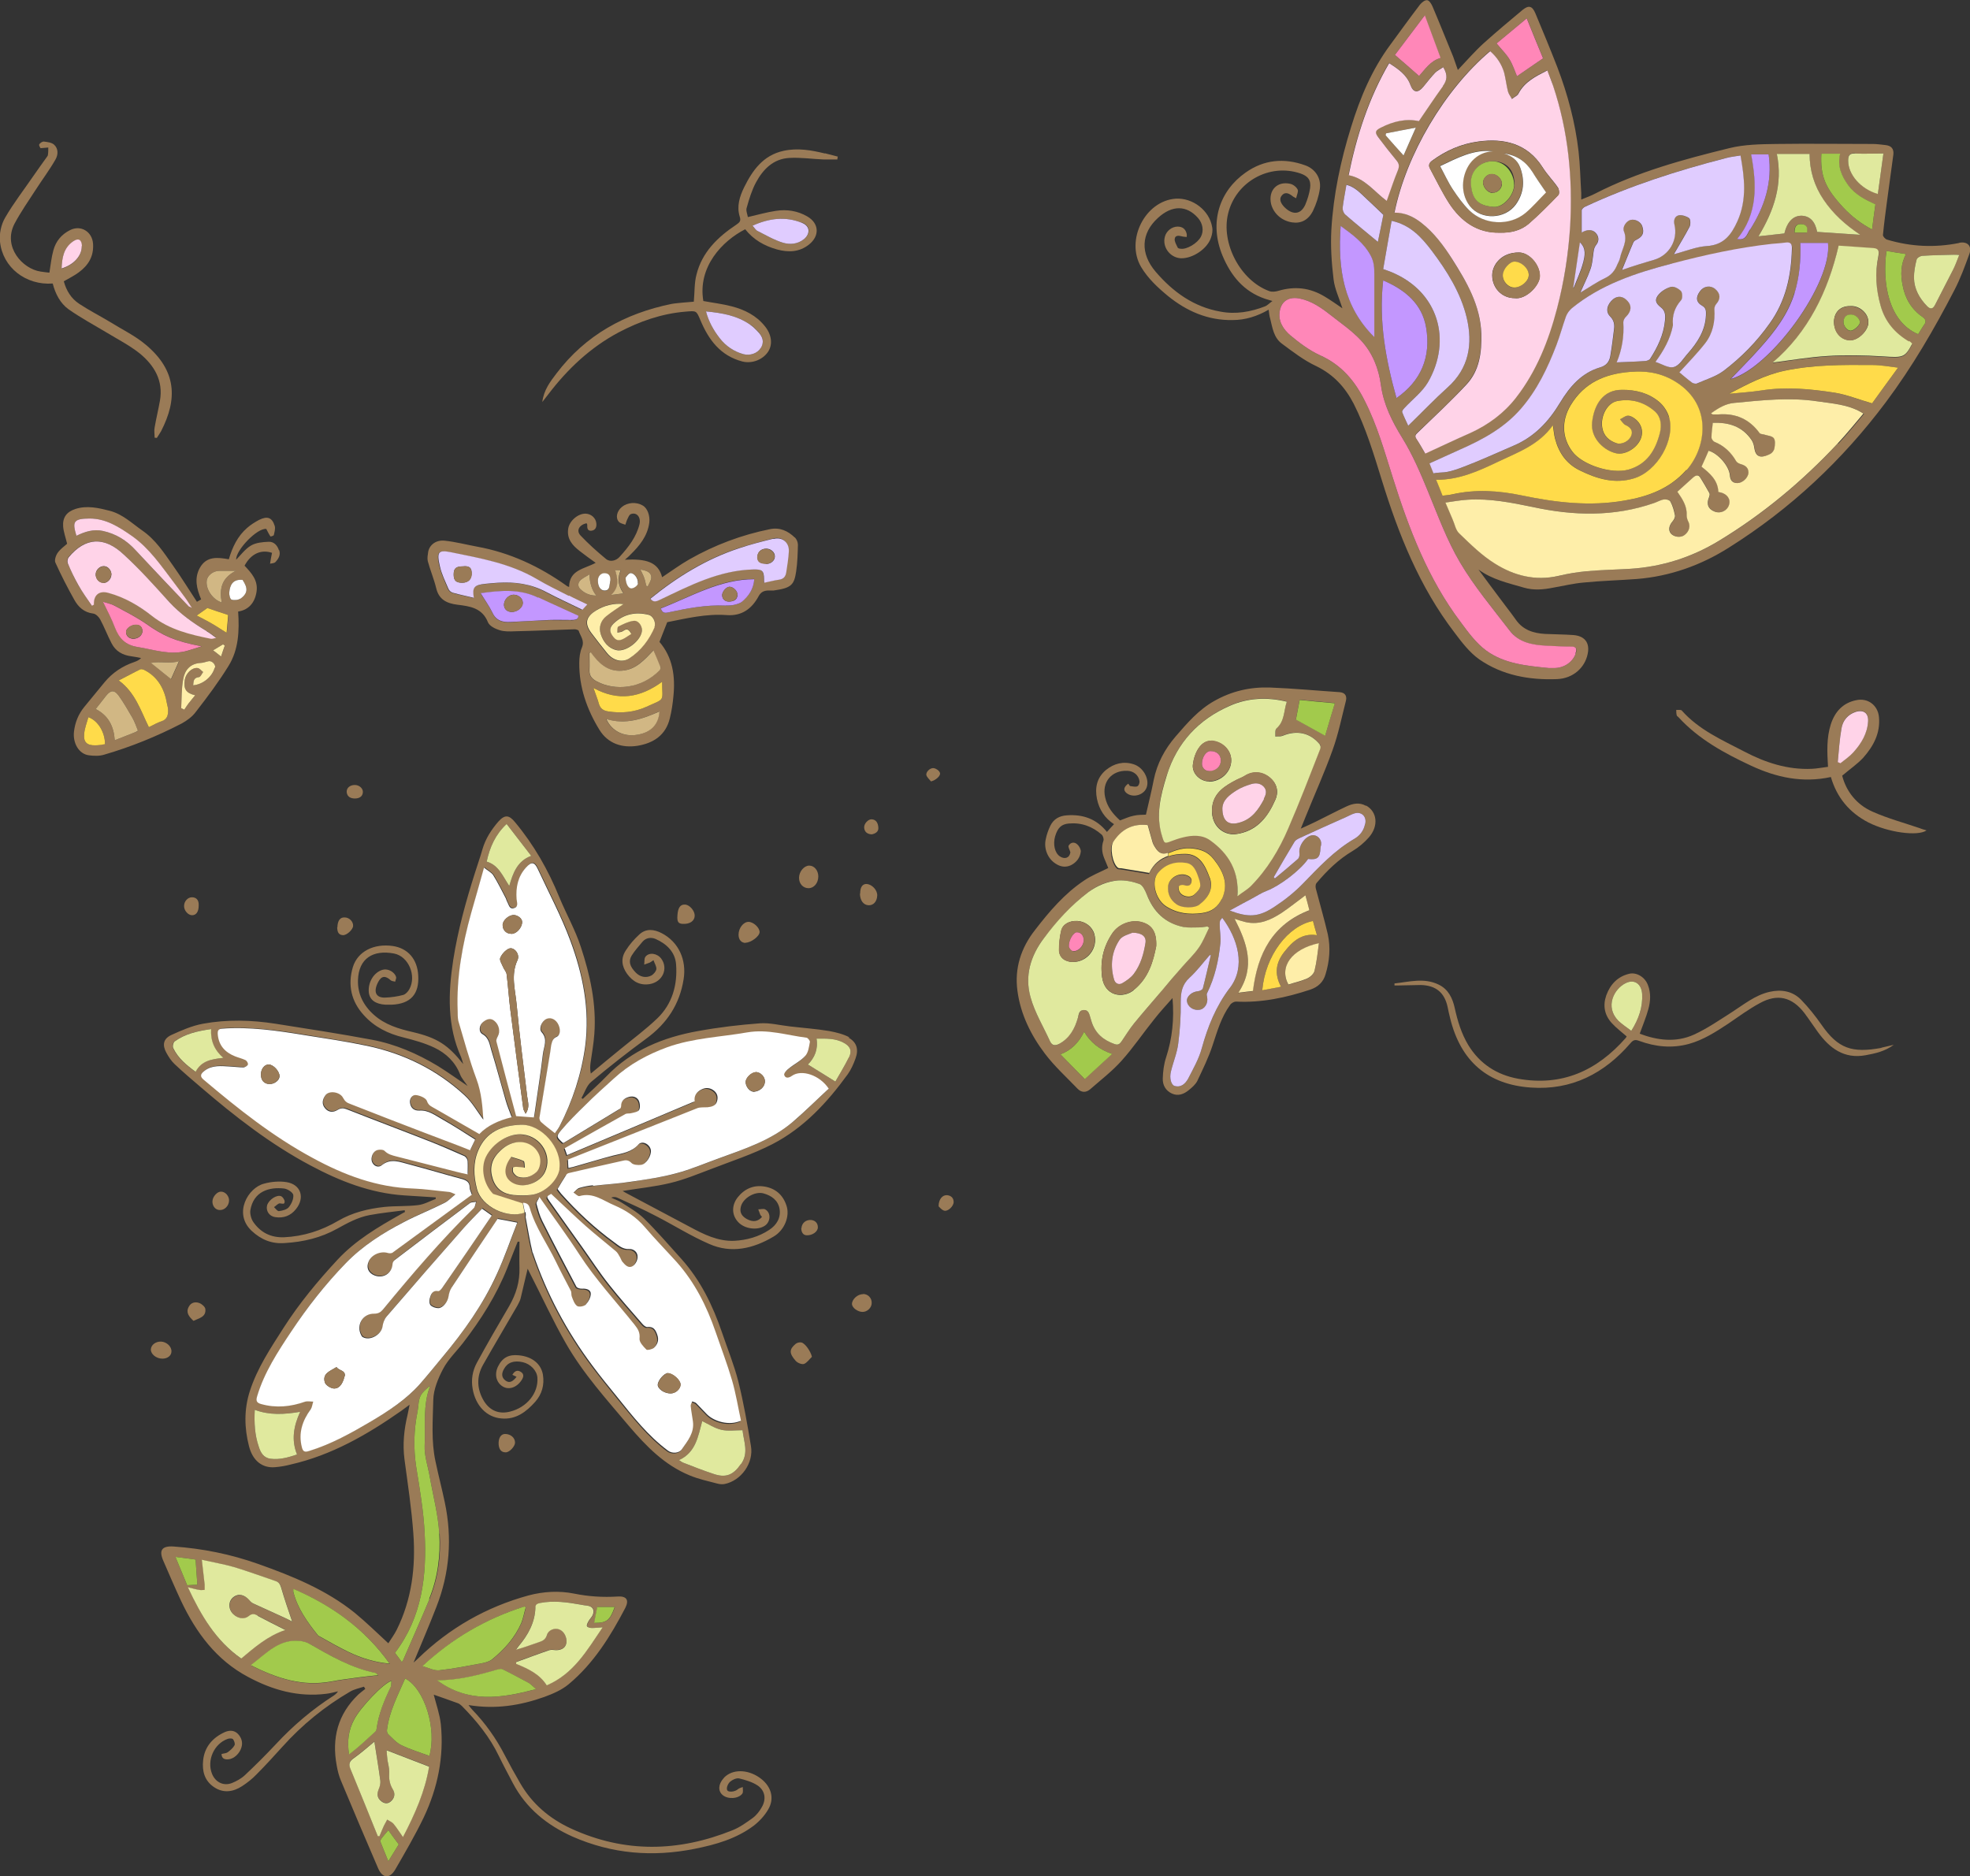 <?xml version="1.0" encoding="UTF-8"?>
<svg xmlns="http://www.w3.org/2000/svg" version="1.1" viewBox="0 0 889.3 847">
  <rect x="0" y="0" width="889.3" height="847" fill="#333333" stroke="none"/>
  <defs>
    <style>
      .cls-1 {
        fill: #ffdb4a;
      }

      .cls-2 {
        fill: #a2ca4c;
      }

      .cls-3 {
        fill: #e0ccff;
      }

      .cls-4 {
        fill: #9a7b57;
      }

      .cls-5 {
        fill: #feeea9;
      }

      .cls-6 {
        fill: #ffd3e8;
      }

      .cls-7 {
        fill: #d1b784;
      }

      .cls-8 {
        fill: #fff;
      }

      .cls-9 {
        fill: #e0e99e;
      }

      .cls-10 {
        fill: #ff87b8;
      }

      .cls-11 {
        fill: #c397ff;
      }
    </style>
  </defs>
  <!-- Generator: Adobe Illustrator 28.6.0, SVG Export Plug-In . SVG Version: 1.2.0 Build 709)  -->
  <g>
    <g id="Ebene_1">
      <g id="Ebene_1-2" data-name="Ebene_1">
        <g>
          <path class="cls-4" d="M383.6,468.4c-2.8-1.5-6-2.3-9.2-2.9-5.9-1-11.9-1.4-17.8-2.1-4.5-.5-9.1-1.7-13.5-1.4-9.4.7-18.7,1.8-28,3.5-15.6,2.8-30,8.6-41.3,20.4-3.4,3.5-7.1,6.8-10.7,10.2-.2-.1-.4-.2-.6-.4,1.4-2.4,2.3-5.5,4.3-7.2,8.1-6.8,16.5-13.4,25.1-19.7,9.1-6.7,14.9-15.3,16.7-26.7,1.4-8.7-2.2-16.8-9.9-20.8-3.5-1.8-7.1-2.2-10.1.6-2.3,2.1-4.4,4.5-6.1,7.2-2.3,3.5-1.9,7.1.6,10.6,2.6,3.5,5.8,5.3,10.2,4.6,5.8-1,8.5-7,5.2-11.5-1.8-2.4-5.4-3-7.1-.9-.7.9-.4,2.4-.6,3.6.8-.3,1.7-.6,2.5-.9.4-.2.8-.5,1.7-1.1.5,1.5,1.4,2.8,1.3,4-.1,1-1.2,2.3-2.2,2.9-2.5,1.3-5.2.7-7.2-1.4-2.5-2.6-3.3-4.9-1.8-7.5,1.4-2.3,3.3-4.3,5-6.4,1.6-1.8,3.9-2,5.8-1.2,5,2.2,8.9,5.9,9.3,11.5.7,9.2-1.7,17.8-8.4,24.3-5.3,5.1-11.3,9.5-17,14.2-4.4,3.6-8.8,7.2-13.1,10.8-.4-1.9-.3-3.4-.1-4.9.6-4.3,1.4-8.7,1.7-13,1-13.5-1.9-26.6-6.1-39.3-2.5-7.7-6.6-14.9-9.7-22.4-5-12.3-11.5-23.7-20-33.9-2.7-3.3-4.6-3.5-7.5-.3-3.2,3.7-5.8,7.7-7.2,12.5-1,3.6-2.3,7.1-3.4,10.7-4.1,12.9-7.7,25.9-9.8,39.3-2.3,15-2.8,29.8,3.6,44,.4,1,.6,2,.9,3-6.7-8.5-11.6-11.8-22.6-14.4-6.5-1.5-12.7-3.3-17.8-7.9-4.7-4.2-7.3-9.5-7.1-15.6.3-9.8,6.8-13.8,16.3-12,6.6,1.3,10.2,10.1,6.9,16.1-.6,1.1-1.7,2.3-2.8,2.6-2.6.7-5.4,1.1-8.2,1.2-4.3.1-5.3-2.8-3.1-7,1.5-2.9,3.3-3,5.7-.8.5.4,1.3.4,2,.6.1-.7.6-1.5.4-2.1-.6-2.2-3.6-3.9-5.9-3.3-4,1-6.9,5.6-6.4,10.3.4,3.3,2.9,5.2,7.5,5.5,1,0,1.9,0,2.9,0,8.5-.4,12.4-4.8,11.9-13.2-.4-7.4-4.7-12.3-11.5-13.3-8.5-1.2-15.8,2.4-18,9.5-2.4,8-.8,15.5,5,21.8,4.8,5.3,10.9,8.3,17.9,10,4.7,1.2,9.5,2.5,13.9,4.6,5.2,2.5,9.4,6.4,11.6,12.1.7,1.8,2.2,3.4,3.4,5.2-4.6-3.1-8.9-6.2-13.4-9-9.3-5.6-19.2-9.9-29.9-11.9-14.4-2.7-28.9-4.9-43.4-7.2-10.9-1.7-21.9-2-32.8,0-4.9.9-9.7,3-14.3,5.1-3.6,1.7-4.1,4.5-2.2,8,1,1.8,2.2,3.7,3.7,5.1,3.8,3.6,7.8,7,11.9,10.5,15.4,13.2,31.4,25.7,49.5,35.3,13.3,7.1,27.1,12.5,42.3,13.5,4.7.3,9.4.6,14.2.9,0,.2,0,.4,0,.7-2.7,1-5.3,2.5-8.1,2.8-4.9.6-10,.3-15,.8-7.4.8-14.5,2.5-21,6.3-7.5,4.4-15.6,7-24.4,7.4-5.9.2-10.5-2.1-13.8-6.8-1-1.4-1.6-3.7-1.4-5.3,1.4-8.7,8.6-10.7,15.3-9.9,1.5.2,3.9,1.7,4.1,2.9.2,1.8-.8,4-2,5.5-.9,1.1-2.9,1.6-4.5,1.8-.6.1-1.5-1.1-2.2-1.8.9-.6,1.9-1.8,2.7-1.7,1.1.1,2.1.6,2.1-.8,0-.8-.8-2-1.5-2.4-2-.9-5.6,1.5-6.4,4-.7,2.5.9,5,3.6,5.4,3.8.6,7-.6,9.4-3.6,4.2-5.2,2.2-11.2-4.3-12.2-3.2-.5-6.9-.2-10.1.7-7.2,1.8-14,13.4-5.6,21.3,4.3,4,9.1,6,15.1,5.5,8.3-.5,16.2-2.4,23.4-6.4,4.7-2.6,9.4-5.2,14.7-6.2,5.3-1,10.6-1.5,15.9-2.2,0,.3.1.5.1.8-.7.3-1.3.7-2,1.1-10.2,5.7-20.3,11.7-28.4,20.4-8.9,9.6-17.3,19.7-24.4,30.8-5.8,9.1-11.8,18-15.2,28.5-2.7,8.4-2.5,16.7-.4,24.9,1.7,6.7,6.1,10,11.8,9.5,2.4-.2,4.7-.6,7-1.2,18.5-4.2,34.6-13.5,49.9-24.2,1.1-.8,2.2-1.6,3.8-2.8-.4,1.9-.6,3.2-.9,4.5-1.6,6.6-2.3,13.3-1.4,20.2,1.5,11.2,3.2,22.3,4,33.5,1.1,15-.7,29.7-7.5,43.4-1.1,2.2-2.6,4.2-3.8,6.1-5.2-4.8-10-9.5-15.1-13.7-12.9-10.4-28.1-16.6-43.6-22.1-12.4-4.4-25.2-7-38.4-7.9-5.2-.3-6.5,1.8-4.5,6.4,2.7,6.2,5.3,12.3,8.1,18.3,6.8,14.3,15.9,26.6,30.2,34.2,11,5.9,22.6,9.2,35.3,7.6,1.8-.2,3.5-.7,5.3-1.1-.6.9-1.2,1.4-1.9,1.9-9.7,6.2-18.4,13.6-26.2,22-4.5,4.8-9.2,9.5-14,14-1.6,1.5-3.8,2.7-5.8,3.5-3.8,1.5-7.5-.4-9-4.2-2.4-6,.9-13.5,7-15.7.7-.3,2-.3,2.4,0,.6.7,1.1,2.1.8,2.8-.7,1.3-1.9,2.3-3.1,3.2-.7.5-1.8.5-2.8.8.1,2.2,1.5,2.5,3.1,2.4,2.5-.2,5.1-2.6,5.9-5.4.7-2.3,0-4.4-1.6-6.1-1.7-1.7-3.8-1.7-5.9-.8-5.5,2.5-9.2,6.7-9.8,12.8-.5,4.8.6,9.2,5,12.1,4.2,2.8,8.6,2.1,12.6-.5,2.3-1.5,4.6-3.3,6.5-5.3,4-4,7.9-8.3,11.7-12.5,8.9-9.9,19.1-18.2,30.6-24.9,1.9-1.1,4.1-1.5,6.2-2.2.2.3.4.7.6,1-1,.8-2.1,1.6-3.1,2.5-9.3,8.9-12.1,19.7-9.8,32.1.4,2.3,1,4.7,1.9,6.8,5.5,13.2,11.1,26.4,16.8,39.6,2,4.6,5.2,4.8,7.7.6,4.5-7.8,9-15.5,12.9-23.6,6.3-13.3,9.2-27.4,7.7-42.1-.5-4.5-2.1-9-3.2-13.3,3.4,1.2,7.2,2.5,11,3.9.6.2,1.2.8,1.7,1.2,6.6,6.7,12.6,14,16.7,22.6,2,4.1,4.2,8.2,6.3,12.2,6,11.4,15.4,19,27,24.2,17.8,7.8,36.1,9.3,55.1,5.5,9.5-1.9,18.7-4.5,26.6-10.4,2.6-2,5-4.6,6.6-7.4,2.9-4.9,1.4-10.2-3.2-13.8-5.1-4-11.8-4.6-15.9-1.3-.4.3-.8.7-1.1,1.1-2.4,2.7-2.5,5.7-.4,7.5,2.3,2,7.1,1.8,8.9-.6.5-.7.2-2,.2-3-.8.3-1.6.5-2.2,1-1.3,1.2-4.6,1.6-4.9.2-.3-1.1.5-2.8,1.4-3.6,1-.9,2.8-1.7,4-1.5,2.9.7,6,1.6,8.4,3.2,3.4,2.3,4,6.2,1.9,9.8-1,1.8-2.4,3.6-4,4.8-2.9,2.1-5.9,4.3-9.2,5.6-24.3,9.8-48.6,10.4-72.8-.7-9.8-4.5-17.7-11.2-23.1-20.6-2.4-4.1-4.7-8.3-6.9-12.5-3.9-7.6-8.8-14.5-14.7-20.6-.5-.5-.9-1.1-1.7-2.1,12.2,2,23.4.2,34.3-3.7,3.8-1.4,7.8-3.1,10.9-5.7,11.3-9.4,18.9-21.7,25.6-34.5,1.8-3.6.5-5.4-3.6-5.1-6.5.4-13,0-19.4-1.3-6.9-1.4-13.9-1-20.7.8-19,5.2-35.7,14.7-49.9,28.5-.6.6-1.3,1.2-2,1.8,3.5-8.5,7.1-16.8,10.3-25.1,6-15.3,7.2-31.1,3.8-47.2-1.3-6.2-2.9-12.3-4.2-18.5-2-9.2-1.2-18.6-1-27.8.1-4.7,2.2-9.7,4.4-13.9,2.3-4.4,6.1-8,9.1-11.9,8-10.4,15-21.4,19.9-33.7,1.6-4,3.1-8,4.7-11.9h.8c0,3.9-.1,7.8,0,11.7.2,6.3-1.5,11.9-4.6,17.3-5,8.5-9.9,17-14.6,25.6-2,3.7-2.7,7.7-1.9,12,1.3,7.3,6.2,12.7,13,13.2,6.5.6,11.2-3,15.2-7.5,3.1-3.5,4.2-7.7,3.5-12.2-.8-4.8-4.7-8.2-10.8-8.8-4.6-.5-7.5,1-9.5,5.1-1.7,3.5-.8,7.2,2.2,9,2.7,1.6,6.2.5,8.4-2.8.9-1.3,1.3-2.7-.1-3.7-1.4-1-2.8-.9-4,1.2.6.3,1.3.6,1.9.9-1.6,2-3.1,3.1-5,1.7-1.9-1.4-1.8-3.3-.7-5.2,1.6-3,4.5-4,8.5-3.1,3.5.8,6.4,3.8,6.6,7,.5,6.9-4.7,13.4-12.3,15.3-5,1.3-9.1-.4-11.8-4.7-3.2-5.3-3.5-10.9-.5-16.3,5.1-9,10.4-17.9,15.6-26.9.5-1,1.1-2,1.4-3.1,1.1-4.5,2.1-9.1,3.2-13.5.3.5.6,1.3,1,2,5.4,10.5,10.3,21.3,16.2,31.6,7.8,13.7,18.5,25.5,28.6,37.5,7.7,9,15.9,17.5,27.3,22.2,4.1,1.7,8.3,2.6,12.5,3.7,1.1.3,2.3.4,3.3.2,7.5-1.5,13.2-9.5,11.9-17.1-1.6-9.8-3.3-19.6-5.7-29.2-1.9-7.5-4.9-14.8-7.4-22.2-4.1-12-9.6-23.4-18.2-33-5.6-6.2-11.1-12.6-17-18.4-2.9-2.8-6.6-4.9-10-7.1-1.5-1-3.2-1.5-4.8-2.3,1-.4,2-.3,2.7,0,5.9,2.7,11.8,5.3,17.5,8.3,8,4.1,15.7,9,24,12.6,10.1,4.5,20,2.1,29.1-3.3,5-2.9,7.5-9.3,5.8-14.1-1.6-4.8-5-7.7-9.9-8.5-4.9-.8-9,1-12.1,4.9-2.8,3.6-2.7,8,.2,11.1,2.8,3.1,8.5,3.9,11.9,1.8,2.8-1.7,3.1-6,.3-7.5-.8-.4-2,0-3.1,0,.3.8.6,1.6.9,2.4.2.4.5.7.8,1-1.8,2.1-4,2.5-6.8,1-2.2-1.2-3.4-2.9-2.8-5.4.8-4,6.4-7.3,10.3-6.2,3.6,1,6.5,3.1,7.2,6.9.7,4.1-1.3,7.4-4.7,9.6-4.7,3.1-10.1,4.6-15.7,4.9-7.4.3-13.8-2.9-20.1-6.3-9.6-5.1-19.2-10.2-28.8-15.3-.6-.3-1.2-.7-1.5-.9,7.2-1.2,14.5-1.9,21.5-3.6,6.3-1.5,12.3-4,18.4-6.3,9.3-3.6,18.9-6.7,27.8-11.3,14.1-7.3,24.7-18.8,33.9-31.5,1.5-2.1,2.6-4.6,3.5-7.1,1.5-4.1.6-7.4-3.3-9.5h0ZM228.7,372c3.7,4.8,7.3,9.5,11.1,14.4-6.2,2.3-8.2,7.6-9.9,13.6-3-4.5-4.8-9.4-10.2-11,1.4-6.5,3.9-12.2,9-17ZM88.2,483.9c-4.1-3-7.9-6.1-10.1-10.7-.4-.8,0-2.5.6-3,4.8-3.5,10.4-4.7,16.5-5.6-.3,5.2,1.4,9.4,5.5,13-5.3.6-9.9,1.3-12.5,6.3h0ZM134,656.7c-3.9,1.3-7.7,2.4-11.8,1.9-3.3-.4-4.6-2.9-5.4-5.5-1.8-5.2-2.1-10.7-1.8-16.6,6.7,2.5,13.3,2.1,20.5.9-2.9,6.4-4.1,12.6-1.4,19.3h0ZM132.5,717.4c17.4,7.5,32.2,18,43.5,33.8-6.8-.6-12.9-2.5-18.7-5.3-4.4-2.1-8.7-4.6-13-7-.2-.1-.5-.2-.7-.4-4.8-6-9.3-12.2-11.2-19.8,0-.3,0-.7,0-1.3h0ZM79.2,702.9c3.4.4,6.3.8,9.1,1.2.3,4.1.5,7.7.8,11.4-1.3,0-2.8.1-4.6.2-1.7-4.1-3.4-8.3-5.3-12.8ZM109,748.9c-11.4-8-18.1-19.3-24.1-32.2,2.2.5,3.7,1,5.2,1.2.8.2,1.6,0,2.4,0,0-.8,0-1.5,0-2.3-.4-3.5-.8-7-1.3-11.3,5.4,1.2,10.1,2,14.6,3.3,6.3,1.9,12.5,4.2,18.7,6.3,1.5.5,2,1.4,2.5,2.9,1.5,5.2,3.3,10.4,5,15.4-.8-.4-2.2-1.2-3.6-1.8-4.5-2.1-9.1-4.1-13.6-6.2-.8-.3-1.5-.9-2-1.5-2.4-2.8-5.1-3.3-7.4-1.5-2,1.6-2.3,4.5-.8,6.7,1.9,2.7,5.5,3.7,7.8,1.8,1.5-1.2,2.5-1,3.9-.3,4,2.1,7.9,4.1,12.5,6.4-8,2.7-13.8,7.8-19.9,12.9h0ZM162.8,757.3c-4.3.6-8.7,1.1-13,1.9-13,2.5-24.6-1.3-36.5-7.3,7.2-5.5,13-12.2,22.7-10.9,1.3.2,2.8.6,3.9,1.3,9.4,5.4,18.9,10.9,29.8,13.1.1,0,.3.2,1.1,1-3.1.3-5.6.6-8.1.9h0ZM160,776c2.8-5.3,13.1-16.2,16.7-17.2-.1,1.2,0,2-.3,2.7-2.9,6-5.5,12.2-6.4,18.9,0,.5-.3,1.1-.7,1.4-3.8,3.5-7.5,7-11.7,10.2-1-5.8-.3-11.1,2.4-16h0ZM175.3,840.3c-1.3-3.3-2.5-6-3.6-8.9-.1-.4.3-1.1.6-1.5.9-1.2,1.9-2.3,3-3.6,1.6,2.2,3,4.2,4.7,6.4-1.4,2.2-2.9,4.7-4.7,7.6h0ZM181.9,829.3c-1.5-2.1-2.7-4.1-4.2-5.9-.7-.9-1.9-1.3-2.9-2-.5,1-1,1.9-1.5,2.8-.7,1.5-1.3,3.1-2,4.7-.3,0-.6,0-.8-.1-4.1-10.2-8.2-20.3-12.4-30.5-.8-2-.3-3.3,1.6-4.6,3.4-2.4,6.4-5.1,9.3-7.5.9,5.8,1.9,11.7,2.7,17.7.1,1.2-.2,2.6-.7,3.7-.9,2.2-.8,4,1.1,5.5,1.4,1.1,2.9,1.3,4.3.1,1.8-1.5,2.1-3.6.9-5.5-1.6-2.6-1.8-5.2-1.6-8,0-1.7-.5-3.5-.8-5.2-.2-1.6-.3-3.3-.4-4.4,6.3,2.4,12.6,4.9,19.2,7.4-1.8,10.9-6.3,21.2-11.8,31.7h0ZM197.4,758.7c9.3,0,18.2-2.2,27-4.8.8-.2,1.9-.5,2.5-.2,3.9,1.9,7.8,4,11.7,6.1,1.1.6,1.9,1.5,3.4,2.8-15.9,4.3-30.7,6.3-44.6-4h0ZM269.6,725.5h8c-2.2,6.1-3.5,7.2-9.3,7.2.4-2.3.9-4.7,1.4-7.2ZM241.8,725.8c0-1.5.8-1.8,2.1-2.1,6.3-1.2,12.4-.3,18.6.8.9.2,1.7.3,2.6.4,2.6.3,3.6,2,2.5,4.4-.5.9-1.3,1.7-1.8,2.6-.4.7-1,1.8-.7,2.3.2.5,1.4.8,2.2.8,1.4,0,2.8-.2,4.7-.3-7,10.3-13,20.9-25.2,26.1-3.2-5.1-8.4-7.5-13.8-9.7v-.8c5-1.8,10-3.7,15-5.4,1-.3,2.1,0,3.1,0,2.6,0,4.3-1.2,4.6-3.4.3-2.5-1.2-5.3-3.4-6-2-.7-4.8.3-5.4,2.6-.7,2.2-2.1,2.7-3.9,3.3-3.3,1.1-6.6,2.4-10.1,3.3.4-.5.9-1.1,1.3-1.7,4.2-5,7.3-10.6,7.5-17.3h0ZM236.6,725.3c.2.2.5.3.8.5-.7,2.3-1.1,4.8-2,7-2.9,6.6-7.6,11.8-13.1,16.3-1.2,1-3,1.5-4.6,1.8-6.5,1.2-12.9,2.5-19.4,3.2-2.3.2-4.7-1.1-7.5-1.9,13.4-12.5,28.7-21.4,46-26.9h0ZM194,792.8c-4.3-1.6-8.7-2.9-12.8-4.9-2.3-1.1-4.1-3.2-6-5-.4-.4-.6-1.3-.5-1.9,1-8.3,4.9-15.6,8.2-23.2,8.8,4.6,14.4,22.8,10.9,35.1h0ZM198.5,692.4c.6,10-.7,20.1-4.6,29.5-3.8,9.1-7.8,18.1-11.7,27.1-.1.4-.4.8-.8,1.4-1.2-1.7-2.2-3-3.1-4.2,12.3-16.2,14.4-34.8,13.4-54-.5-10-2.2-19.9-3.8-29.8-1.3-8.5-1.1-16.8.6-25.2.1-.7.2-1.4.3-2.1.4-4.8,1-5.9,5.4-9.5-3.4,8.9-2.1,18.1-2.5,27.1-.2,4.6,1.5,9.3,2.3,14,1.5,8.6,3.8,17.1,4.3,25.7h0ZM224.5,575c-6.2,13.7-14.9,25.8-24.5,37.4-3.4,4-6.7,8.2-10.2,12.2-6.1,7-13.9,12.1-21.9,16.8-9,5.3-18.1,10.4-28.2,13.5-1.9.6-2.7.3-3.2-1.6-1.7-6.5.2-12,4-17.3.7-.9.8-2.2,1.1-3.4-1.2,0-2.5-.3-3.6,0-6.5,2.2-13.1,3-19.9,1.1-2.2-.6-2.4-1.5-1.8-3.6,3.3-10.8,9.4-20,15.4-29.2,7.2-11,15.4-21.3,24.5-30.7,7.6-7.9,16.9-13.7,26.6-18.8,5.9-3.1,12.1-5.5,18-8.5,1.6-.8,3-2.3,5-3.9-1.5-.5-2.4-1-3.2-1.1-5.3-.6-10.5-1.3-15.8-1.5-16.5-.5-31.3-6.2-45.6-13.9-17.8-9.7-33.5-22.2-48.9-35.1-1.9-1.6-1.8-2.7.4-4.3,3.4-2.5,7.3-2,11.2-1.8,2.1.1,4.2.4,6.3.4.7,0,1.8-.7,1.9-1.3.1-.6-.6-1.7-1.1-2-1.5-.8-3.1-1.1-4.7-1.7-4.5-1.8-7.4-4.9-7.8-10-.1-1.6.3-2.3,2.1-2.5,12.5-.8,24.7.9,36.9,2.9,9.5,1.6,19.1,2.9,28.5,4.9,16.6,3.5,31.4,10.8,43.9,22.3,3.4,3.2,5.8,7.4,8.5,11-.4-6-.8-12.2-3.1-18.3-3.2-8.6-5.6-17.5-8.2-26.3-.4-1.4-.2-3-.3-4.5-.7-15.1,2-29.7,6.1-44.2,1.8-6.6,3.7-13.1,5.8-20.5,1.8,1.5,3.4,2.3,4.2,3.5,2,3.3,3.7,6.7,5.5,10.1.3.5.4,1.2.7,1.7.7,1.3,1,3.5,3.1,3,2.1-.6,1.3-2.7,1.2-4.1-.4-5.3.6-10.1,4.2-14.2,2.5-2.8,3.9-2.6,5.4.7,5,10.8,10.6,21.3,14.7,32.3,5.6,15.2,8.8,31,6.7,47.3-1.6,12.8-5.7,24.9-11.6,36.4-.5,1.1-1.3,2-2.1,3.1-2.3-1.8-4.3-3.4-6.2-5-.5-.4-.9-1.3-.8-1.9,1.6-10,3.2-19.9,4.9-29.8.1-1,.2-1.9.4-2.9.4-1.5.5-3,2.5-3.9,1.8-.8,1.8-3.9.4-6.2-1.3-2-3.4-2.8-5.2-1.8-2,1.1-3.4,4.3-2,5.9,2.9,3.3,1,6.5.6,9.7-1,8.6-2.4,17.2-3.6,25.8-.1,1-.3,1.9-.5,3-2.6-.2-5.2-.4-8-.6-3-11.2-6-22.5-8.9-33.7-.2-.8.3-1.8.7-2.5,1.1-2,.5-5-1.5-6.7-1.9-1.6-3.7-.9-5.2.4-1.8,1.4-2.1,4.4-.3,5.5,3,1.7,3.2,4.7,4,7.3,2.3,7.5,4.2,15.2,6.5,22.7.7,2.4,1.7,4.8,2.7,7.5-5.7,1.5-10.9,3.8-14.6,7.6-6.7-3.9-13.3-7.8-20-11.5-1.6-.9-3-1.3-3.7-3.5-.4-1.3-3.1-2.5-4.9-2.6-1.6-.1-2.9,1.5-2.7,3.5.3,2.4,1.9,3.7,4.2,3.5,4.2-.2,7.3,2.3,10.6,4.1,4.9,2.8,9.7,6,14.6,9-.6,1.3-1.4,2.9-2.3,4.8-1.6-.6-3.2-1.3-4.8-1.9-10.6-4.1-21.3-8.1-31.9-12.2-5.8-2.2-11.6-4.6-17.4-6.8-1.4-.5-2.4-1.3-3.2-2.7-1.4-2.8-6.4-3.5-8-1.2-1.3,1.9-1.8,3.9-.2,5.8,1.6,2,3.8,2,5.7.8,1.5-.9,2.6-.8,4.1-.3,12.7,5,25.5,9.8,38.2,14.8,5.1,2,10.1,4.1,15,6.4.7.3,1.3,1.5,1.4,2.4.2,1.8,0,3.6,0,5.8-2-.5-3.6-.8-5.2-1.2-9-2.3-18-4.7-27-6.9-1.9-.5-3.7-.9-5.3-2.5-.7-.7-2.9-.7-3.9-.1-1.9,1.1-2.5,4-1.5,5.6,1.1,1.7,2.9,2,4.1,1,4.1-3.4,8.3-1.4,12.4-.4,8,2.1,15.8,4.5,23.8,6.6,2.1.6,3.4,1.4,3.5,3.8,0,1.2.7,2.3,1,3.3-11.9,8.8-23.7,17.4-35.6,26-.6.4-1.6.5-2.3.3-3.3-1.1-7.4.7-8.7,3.9-1.1,2.7,0,5.1,2.6,6.2,4,1.6,7.9-.9,8.2-5.1,0-.7.6-1.5,1.1-1.9,11.2-8.6,22.5-17.1,33.8-25.6.7-.5,1.9-.4,2.8-.6-.3,1-.4,2.2-1,2.8-14.7,14.3-28,29.9-41,45.8-1.1,1.3-2.2,2-4,1.9-5.1,0-8.2,5.1-5.9,9.6.2.4.5.8.8,1,3.3,1.8,8.4-1.2,8.9-4.9.2-1.5.8-3.3,1.8-4.4,11.6-13.5,23.3-26.8,35-40.2,2.6-2.9,5.3-5.6,8.1-8.5,1.4,1,2.8,2,4.4,3.1-7.5,11-14.9,21.8-22.4,32.7-.4.6-1.2,1.5-1.7,1.4-2.7-.4-3.4,1.5-3.9,3.3-.3,1-.2,2.5.4,3.1.8.8,2.3,1.3,3.5,1.3,2.2-.2,4.4-3.2,4.6-5.4.2-1.3.6-2.7,1.3-3.8,6.9-10.4,13.8-20.7,20.8-31.1,2.4.5,5.4,1,8.9,1.7-3,7.7-5.7,15.6-9.2,23.2h0ZM334.5,660.9c-3.4,5-6.8,6.5-12.5,4.5-4.6-1.5-9.1-3.3-13.5-5-.6-.2-1.2-.7-2-1.2,7.7-3.5,8.6-10.8,10.5-17.6,2.9,1.4,5.6,3.2,8.6,3.9,2.9.7,6.1.2,9.6.2.5,5,2.9,10.1-.6,15.2h0ZM357.9,506.5c-9.8,8.3-21.8,12.3-33.6,16.6-6.4,2.3-12.6,5-19.1,6.7-6.7,1.8-13.6,2.7-20.4,3.8-5.7.8-11.5,1.2-17.3,1.9-2.1.2-4.2.5-6.2,1.2-1,.3-1.8,1.4-2.7,2.1.9.5,2,1.8,2.7,1.6,6.2-1.8,10.7,2,15.8,4.2,5.3,2.2,9.8,5.2,13.6,9.7,4.6,5.4,9.6,10.5,14.4,15.8,8.3,9.1,13.7,19.9,17.6,31.5,2.6,7.4,5.3,14.7,7.5,22.1,1.7,6,2.7,12.1,4,18.1-5.3,2.4-12.1.5-15.4-2.9-1.6-1.6-3.1-3.3-4.7-4.9-.5-.5-1.3-.6-1.9-.9-.2.7-.7,1.4-.7,2,.2,2.3.8,4.7,1,7,.6,5.1-2.3,8.9-5,12.6-1.3,1.9-4.5,1.9-6.3.6-9-6.7-15.8-15.5-22.8-24.1-3.8-4.7-7.6-9.4-11.3-14.3-11.6-15.5-20.6-32.4-26.8-50.7,0-.3-.2-.5-.3-.8,0,0,0,0,0-.1-1-3.5-2.1-10-3-15.3h0c0-.9,0-1.7-.1-2.5,0,0-.2,0-.3,0-7.7,2.8-19.4-2.6-21.5-10.8-1.5-5.8-1.8-11.7.6-17.3,3.5-8.4,10.7-11.3,19.1-11.6,9.5-.4,18.9,10.6,17.5,20-.8,5.4-7,11.2-13,11.8-2.6.3-5.3.2-7.9,0-4.5-.5-7.7-2.7-9.2-7.1-1.6-4.7-.7-8.8,2.8-12.3,2.2-2.3,4.7-3.9,7.9-4.4,4.4-.6,8.5,1.6,10.2,5.7,1,2.4.5,6.3-1.4,7.9-2.3,2-5,2.9-8.1,2-.9-.3-1.7-1.2-2.2-2-.3-.6-.2-2.2,0-2.3.8-.3,1.9-.2,2.8-.1.8,0,1.6.2,2.4.3-.1-1,0-2.7-.5-3-1.8-.9-3.8-1.3-5.6-1.9-4.1,5.3-3.3,10.2,1.6,12.2,4.7,1.9,11.4-.7,13.6-5.3,3.5-7.2-1.6-16-9.9-17-6.2-.8-13.7,3.8-16.8,10.2-2.4,5.1-1,12.2,3.3,16.6l13.4,4.3h0c1.6,0,2.5.7,3.1,2.5,2.5,8.7,7.9,16.2,11.8,24.2,2.1,4.3,4.5,8.5,6.6,12.9.4.8.1,1.9.5,2.7.6,1.5,1.2,3.4,2.4,4.3.8.6,3.1.2,3.9-.6,1.2-1.3,2.3-3.2,2.3-4.9,0-1.8-1.8-2.4-3.8-2.3-.9,0-2.4-.3-2.7-.9-5.2-9.8-10.4-19.7-15.4-29.7-1.2-2.4-2-5-2.6-7.7-.2-.8.7-1.8,1.3-3.1,6.4,9.2,12.5,17.3,18,25.9,7.3,11.4,16.5,21.2,24.9,31.7,1.5,1.8,2.6,3.5,2.3,6.3-.2,1.6,1.7,3.6,3.1,5,.5.5,2.6,0,3.4-.8,1.6-1.5,2.4-3.4,1.5-5.9-.8-2.4-1.7-3.9-4.6-3.5-.7,0-1.6-.8-2.2-1.5-5-5.9-10.2-11.6-15-17.7-4.3-5.4-8.1-11.3-12.1-16.9-4.9-6.9-9.9-13.9-14.8-20.8-1.4-2-1.3-2,.8-3.2,5.2,4.8,10.3,9.8,15.6,14.5,4.4,3.9,9.1,7.5,13.5,11.3.9.7,1.4,1.8,2,2.8.4.7.6,1.5,1.1,2.1,1.2,1.4,2.7,3.1,4.6,1.9,1.2-.7,2.1-2.6,2.2-4,.1-2.2-1.8-3.8-3.7-3.7-3,.2-4.9-1.5-6.9-3.1-8.8-6.4-16.6-13.8-23.9-21.9-.6-.7-1.2-1.5-1.6-2.1,1.3-2.2,2.5-4.2,3.8-6.2.3-.4.8-.9,1.3-1,8-1.9,16-3.7,24.1-5.5,1.5-.3,2.8-.4,4.2,1,.8.9,2.9,1,4.3.8,2.3-.3,4.8-4.4,4.4-6.7-.5-2.6-3.9-4.4-5.6-2.5-3.1,3.5-7.3,4-11.4,5-5.4,1.3-10.8,3-16.2,4.6-1.2.3-2.5.6-4,1,0-1.4-.1-2.5-.2-3.8,19.5-7.8,38.9-15.6,58.4-23.2,1.4-.5,3.1-.3,4.6-.4,2-.2,3.8-.6,4.3-2.8.4-1.8.2-3.5-1.4-4.7-1.8-1.4-3.8-1.6-5.7-.5-2.2,1.1-3.4,3-3,5.3-19.2,8.1-38.3,16.2-57.6,24.3-.3-.9-.6-1.9-1.1-3.1,9.2-5.2,18.3-10.4,27.5-15.5.6-.3,1.6,0,2.4-.3,1.3-.4,3.2-.6,3.7-1.5.6-1.1.4-3.1-.2-4.3-1-1.8-3-2.1-4.9-1.4-1.7.6-3.1,1.6-3,3.8,0,.5-.2,1.2-.6,1.4-8.4,5.1-16.8,10.2-25.2,15.3-.1,0-.3,0-.5.1-2.8-2.6-3.1-3-.8-5.7,3.4-3.9,7-7.6,10.7-11.2,4.3-4.2,8.8-8.2,13.1-12.2,7-6.4,15.2-10.9,24.1-14.1,11.7-4.3,24.1-4.6,36.1-6.7,9.3-1.6,17.9,1.3,26.8,2.4.6,0,1.6,1.4,1.5,1.9-.5,2.2-.8,4.7-2.1,6.3-2,2.3-5,3.7-7.4,5.7-1,.8-2.3,2.2-2.1,2.9.6,1.9,2.4,1.2,3.5.4,4.4-3,12.5-.4,16.6,5.8-5.3,4.9-10.5,10.2-16.1,14.9h0ZM383.2,477.4c-1.9,3.8-4.1,7.4-6.1,10.9-4.5-2.8-8.4-5.2-12.4-7.7,3-3,4.7-6.8,3.9-11.7,4.3,0,8.5-.2,12.3,1.9,2.9,1.6,3.8,3.5,2.4,6.5h0Z"/>
          <path class="cls-9" d="M272,734.8c-7,10.3-13,20.9-25.2,26.1-3.2-5.1-8.4-7.5-13.8-9.7v-.8c5-1.8,10-3.7,15-5.4,1-.3,2.1,0,3.1,0,2.6,0,4.3-1.2,4.6-3.4.3-2.5-1.2-5.3-3.4-6-2-.7-4.8.3-5.4,2.6-.7,2.2-2.1,2.7-3.9,3.3-3.3,1.1-6.6,2.4-10.1,3.3.4-.5.9-1.1,1.3-1.7,4.2-5,7.3-10.6,7.5-17.3,0-1.5.8-1.8,2.1-2.1,6.3-1.2,12.4-.3,18.6.8.9.2,1.7.3,2.6.4,2.6.3,3.6,2,2.5,4.4-.5.9-1.3,1.7-1.8,2.6-.4.7-1,1.8-.7,2.3.2.5,1.4.8,2.2.8,1.4,0,2.8-.2,4.7-.3h0Z"/>
          <path class="cls-9" d="M193.7,797.7c-1.8,10.9-6.3,21.2-11.8,31.7-1.5-2.1-2.7-4.1-4.2-5.9-.7-.9-1.9-1.3-2.9-2-.5,1-1,1.9-1.5,2.8-.7,1.5-1.3,3.1-2,4.7-.3,0-.6,0-.8-.1-4.1-10.2-8.2-20.3-12.4-30.5-.8-2-.3-3.3,1.6-4.6,3.4-2.4,6.4-5.1,9.3-7.5.9,5.8,1.9,11.7,2.7,17.7.1,1.2-.2,2.6-.7,3.7-.9,2.2-.8,4,1.1,5.5,1.4,1.1,2.9,1.3,4.3.1,1.8-1.5,2.1-3.6.9-5.5-1.6-2.6-1.8-5.2-1.6-8,0-1.7-.5-3.5-.8-5.2-.2-1.6-.3-3.3-.4-4.4,6.3,2.4,12.6,4.9,19.2,7.4h0Z"/>
          <path class="cls-9" d="M116.3,729.5c4,2.1,7.9,4.1,12.5,6.4-8,2.7-13.8,7.8-19.9,12.9-11.4-8-18.1-19.3-24.1-32.2,2.2.5,3.7,1,5.2,1.2.8.2,1.6,0,2.4,0,0-.8,0-1.5,0-2.3-.4-3.5-.8-7-1.3-11.3,5.4,1.2,10.1,2,14.6,3.3,6.3,1.9,12.5,4.2,18.7,6.3,1.5.5,2,1.4,2.5,2.9,1.5,5.2,3.3,10.4,5,15.4-.8-.4-2.2-1.2-3.6-1.8-4.5-2.1-9.1-4.1-13.6-6.2-.8-.3-1.5-.9-2-1.5-2.4-2.8-5.1-3.3-7.4-1.5-2,1.6-2.3,4.5-.8,6.7,1.9,2.7,5.5,3.7,7.8,1.8,1.5-1.2,2.5-1,3.9-.3h0Z"/>
          <path class="cls-9" d="M100.8,477.6c-5.3.6-9.9,1.3-12.5,6.3-4.1-3-7.9-6.1-10.1-10.7-.4-.8,0-2.5.6-3,4.8-3.5,10.4-4.7,16.5-5.6-.3,5.2,1.4,9.4,5.5,13h0Z"/>
          <path class="cls-9" d="M134,656.7c-3.9,1.3-7.7,2.4-11.8,1.9-3.3-.4-4.6-2.9-5.4-5.5-1.8-5.2-2.1-10.7-1.8-16.6,6.7,2.5,13.3,2.1,20.5.9-2.9,6.4-4.1,12.6-1.4,19.3h0Z"/>
          <path class="cls-9" d="M334.5,660.9c-3.4,5-6.8,6.5-12.5,4.5-4.6-1.5-9.1-3.3-13.5-5-.6-.2-1.2-.7-2-1.2,7.7-3.5,8.6-10.8,10.5-17.6,2.9,1.4,5.6,3.2,8.6,3.9,2.9.7,6.1.2,9.6.2.5,5,2.9,10.1-.6,15.2h0Z"/>
          <path class="cls-9" d="M383.2,477.4c-1.9,3.8-4.1,7.4-6.1,10.9-4.5-2.8-8.4-5.2-12.4-7.7,3-3,4.7-6.8,3.9-11.7,4.3,0,8.5-.2,12.3,1.9,2.9,1.6,3.8,3.5,2.4,6.5h0Z"/>
          <path class="cls-9" d="M239.8,386.4c-6.2,2.3-8.2,7.6-9.9,13.6-3-4.5-4.8-9.4-10.2-11,1.4-6.5,3.9-12.2,9-17,3.7,4.8,7.3,9.5,11.1,14.4Z"/>
          <path class="cls-2" d="M193.9,721.9c-3.8,9.1-7.8,18.1-11.7,27.1-.1.4-.4.8-.8,1.4-1.2-1.7-2.2-3-3.1-4.2,12.3-16.2,14.4-34.8,13.4-54-.5-10-2.2-19.9-3.8-29.8-1.3-8.5-1.1-16.8.6-25.2.1-.7.2-1.4.3-2.1.4-4.8,1-5.9,5.4-9.5-3.4,8.9-2.1,18.1-2.5,27.1-.2,4.6,1.5,9.3,2.3,14,1.5,8.6,3.8,17.1,4.3,25.7.6,10-.7,20.1-4.6,29.5h0Z"/>
          <path class="cls-2" d="M277.5,725.5c-2.2,6.1-3.5,7.2-9.3,7.2.4-2.3.9-4.7,1.4-7.2h8Z"/>
          <path class="cls-2" d="M180,832.7c-1.4,2.2-2.9,4.7-4.7,7.6-1.3-3.3-2.5-6-3.6-8.9-.1-.4.3-1.1.6-1.5.9-1.2,1.9-2.3,3-3.6,1.6,2.2,3,4.2,4.7,6.4h0Z"/>
          <path class="cls-2" d="M89.1,715.5c-1.3,0-2.8.1-4.6.2-1.7-4.1-3.4-8.3-5.3-12.8,3.4.4,6.3.8,9.1,1.2.3,4.1.5,7.7.8,11.4Z"/>
          <path class="cls-2" d="M241.9,762.6c-15.9,4.3-30.7,6.3-44.6-4,9.3,0,18.2-2.2,27-4.8.8-.2,1.9-.5,2.5-.2,3.9,1.9,7.8,4,11.7,6.1,1.1.6,1.9,1.5,3.4,2.8h0Z"/>
          <path class="cls-2" d="M237.3,725.8c-.7,2.3-1.1,4.8-2,7-2.9,6.6-7.6,11.8-13.1,16.3-1.2,1-3,1.5-4.6,1.8-6.5,1.2-12.9,2.5-19.4,3.2-2.3.2-4.7-1.1-7.5-1.9,13.4-12.5,28.7-21.4,46-26.9.2.2.5.3.8.5h0Z"/>
          <path class="cls-2" d="M176,751.1c-6.8-.6-12.9-2.5-18.7-5.3-4.4-2.1-8.7-4.6-13-7-.2-.1-.5-.2-.7-.4-4.8-6-9.3-12.2-11.2-19.8,0-.3,0-.7,0-1.3,17.4,7.5,32.2,18,43.5,33.8h0Z"/>
          <path class="cls-2" d="M170.8,756.3c-3.1.3-5.6.6-8.1.9-4.3.6-8.7,1.1-13,1.9-13,2.5-24.6-1.3-36.5-7.3,7.2-5.5,13-12.2,22.7-10.9,1.3.2,2.8.6,3.9,1.3,9.4,5.4,18.9,10.9,29.8,13.1.1,0,.3.2,1.1,1h0Z"/>
          <path class="cls-2" d="M176.7,758.9c-.1,1.2,0,2-.3,2.7-2.9,6-5.5,12.2-6.4,18.9,0,.5-.3,1.1-.7,1.4-3.8,3.5-7.5,7-11.7,10.2-1-5.8-.3-11.1,2.4-16,2.8-5.3,13.1-16.2,16.7-17.2h0Z"/>
          <path class="cls-2" d="M194,792.8c-4.3-1.6-8.7-2.9-12.8-4.9-2.3-1.1-4.1-3.2-6-5-.4-.4-.6-1.3-.5-1.9,1-8.3,4.9-15.6,8.2-23.2,8.8,4.6,14.4,22.8,10.9,35.1h0Z"/>
          <path class="cls-8" d="M267.6,535.4c5.8-.7,11.6-1,17.3-1.9,6.9-1,13.8-2,20.4-3.8,6.5-1.7,12.7-4.4,19.1-6.7,11.8-4.3,23.8-8.2,33.6-16.6,5.6-4.8,10.8-10,16.1-14.9-4.1-6.2-12.3-8.8-16.6-5.8-1.1.8-2.9,1.5-3.5-.4-.2-.7,1.1-2.2,2.1-2.9,2.4-2,5.4-3.4,7.4-5.7,1.4-1.5,1.7-4.1,2.1-6.3.1-.5-.9-1.8-1.5-1.9-8.9-1.1-17.5-4-26.8-2.4-12,2.1-24.4,2.5-36.1,6.7-9,3.3-17.1,7.7-24.1,14.1-4.4,4-8.9,8-13.1,12.2-3.7,3.6-7.4,7.3-10.7,11.2-2.3,2.7-2.1,3,.8,5.7.2,0,.4,0,.5-.1,8.4-5.1,16.8-10.2,25.2-15.3.4-.2.6-.9.6-1.4,0-2.1,1.3-3.2,3-3.8,1.9-.7,3.9-.4,4.9,1.4.6,1.2.8,3.2.2,4.3-.5.9-2.4,1.2-3.7,1.5-.8.2-1.7,0-2.4.3-9.2,5.1-18.3,10.3-27.5,15.5.4,1.2.8,2.2,1.1,3.1,19.3-8.1,38.4-16.2,57.6-24.3-.4-2.4.8-4.2,3-5.3,1.9-1,3.9-.9,5.7.5,1.6,1.3,1.9,3,1.4,4.7-.5,2.1-2.4,2.6-4.3,2.8-1.5.1-3.3-.1-4.6.4-19.5,7.7-38.9,15.5-58.4,23.2,0,1.3.1,2.4.2,3.8,1.5-.3,2.8-.6,4-1,5.4-1.5,10.8-3.2,16.2-4.6,4.1-1,8.3-1.5,11.4-5,1.7-1.9,5.1-.2,5.6,2.5.4,2.3-2,6.4-4.4,6.7-1.4.2-3.5,0-4.3-.8-1.4-1.5-2.7-1.4-4.2-1-8,1.8-16.1,3.6-24.1,5.5-.5.1-1.1.5-1.3,1-1.3,2-2.5,4-3.8,6.2.5.6,1,1.4,1.6,2.1,7.2,8.1,15.1,15.5,23.9,21.9,2.1,1.5,3.9,3.3,6.9,3.1,2-.1,3.9,1.5,3.7,3.7,0,1.4-1,3.3-2.2,4-1.9,1.2-3.4-.5-4.6-1.9-.5-.6-.7-1.4-1.1-2.1-.6-1-1.1-2.1-2-2.8-4.5-3.8-9.1-7.4-13.5-11.3-5.3-4.7-10.4-9.7-15.6-14.5-2.1,1.2-2.2,1.2-.8,3.2,4.9,7,9.9,13.9,14.8,20.8,4,5.6,7.8,11.5,12.1,16.9,4.8,6.1,9.9,11.8,15,17.7.6.7,1.5,1.5,2.2,1.5,2.9-.3,3.8,1.2,4.6,3.5.9,2.5.1,4.4-1.5,5.9-.8.7-3,1.2-3.4.8-1.4-1.4-3.3-3.4-3.1-5,.3-2.8-.8-4.4-2.3-6.3-8.4-10.5-17.5-20.3-24.9-31.7-5.5-8.5-11.6-16.7-18-25.9-.5,1.3-1.5,2.3-1.3,3.1.7,2.6,1.4,5.3,2.6,7.7,5,10,10.2,19.8,15.4,29.7.3.6,1.8,1,2.7.9,1.9-.1,3.8.5,3.8,2.3,0,1.7-1.1,3.6-2.3,4.9-.8.8-3.1,1.2-3.9.6-1.2-.9-1.8-2.7-2.4-4.3-.3-.8,0-1.9-.5-2.7-2.2-4.3-4.5-8.5-6.6-12.9-3.9-8.1-9.3-15.5-11.8-24.2-.5-1.8-1.4-2.4-3.1-2.5.2,1,.5,2.5.8,4.2,0,0,.2,0,.3,0,.2.8.2,1.6.1,2.4h0c1,5.3,2.1,11.8,3,15.3,0,0,0,0,0,.1,0,.3.2.5.3.8,6.2,18.3,15.2,35.2,26.8,50.7,3.6,4.9,7.5,9.6,11.3,14.3,6.9,8.6,13.8,17.4,22.8,24.1,1.8,1.4,5,1.3,6.3-.6,2.7-3.8,5.7-7.5,5-12.6-.3-2.3-.8-4.7-1-7,0-.6.4-1.3.7-2,.7.3,1.5.4,1.9.9,1.6,1.6,3.1,3.3,4.7,4.9,3.3,3.3,10.1,5.3,15.4,2.9-1.3-6-2.3-12.2-4-18.1-2.2-7.5-5-14.8-7.5-22.1-4-11.6-9.4-22.3-17.6-31.5-4.8-5.3-9.8-10.4-14.4-15.8-3.8-4.4-8.3-7.4-13.6-9.7-5.1-2.1-9.6-6-15.8-4.2-.7.2-1.8-1-2.7-1.6.9-.7,1.6-1.8,2.7-2.1,2-.6,4.1-1,6.2-1.2h0ZM341.1,484c2.1,0,4.2,2,4.2,4.2,0,2.4-2.1,4.4-4.8,4.7-1.8.2-3.9-2.1-3.9-4.4,0-1.8,2.5-4.3,4.5-4.4ZM301.6,620c2.1,0,5.6,3.1,5.6,5,0,2.1-2.3,4.2-4.6,4.1-2.7,0-5.6-2-5.7-3.8,0-2,2.8-5.3,4.6-5.4h0Z"/>
          <path class="cls-5" d="M252.6,527.7c-.8,5.4-7,11.2-13,11.8-2.6.3-5.3.2-7.9,0-4.5-.5-7.7-2.7-9.2-7.1-1.6-4.7-.7-8.8,2.8-12.3,2.2-2.3,4.7-3.9,7.9-4.4,4.4-.6,8.5,1.6,10.2,5.7,1,2.4.5,6.3-1.4,7.9-2.3,2-5,2.9-8.1,2-.9-.3-1.7-1.2-2.2-2-.3-.6-.2-2.2,0-2.3.8-.3,1.9-.2,2.8-.1.8,0,1.6.2,2.4.3-.1-1,0-2.7-.5-3-1.8-.9-3.8-1.3-5.6-1.9-4.1,5.3-3.3,10.2,1.6,12.2,4.7,1.9,11.4-.7,13.6-5.3,3.5-7.2-1.6-16-9.9-17-6.2-.8-13.7,3.8-16.8,10.2-2.4,5.1-1,12.2,3.3,16.6l13.4,4.3h0c.2,1,.5,2.5.8,4.2-7.7,2.8-19.4-2.6-21.5-10.8-1.5-5.8-1.8-11.7.6-17.3,3.5-8.4,10.7-11.3,19.1-11.6,9.5-.4,18.9,10.6,17.5,20h0Z"/>
          <path class="cls-8" d="M257.5,424.8c-4.1-11.1-9.7-21.6-14.7-32.4-1.5-3.3-2.9-3.5-5.4-.7-3.6,4-4.6,8.9-4.2,14.2.1,1.4,1,3.5-1.2,4.1-2.1.6-2.3-1.6-3.1-3-.3-.5-.4-1.2-.7-1.7-1.8-3.4-3.5-6.9-5.5-10.1-.8-1.3-2.4-2-4.2-3.5-2.1,7.4-3.9,14-5.8,20.5-4,14.4-6.7,29.1-6.1,44.2,0,1.5,0,3.1.3,4.5,2.6,8.8,5,17.7,8.2,26.3,2.3,6.2,2.7,12.4,3.1,18.3-2.7-3.5-5-7.8-8.5-11-12.5-11.5-27.3-18.8-43.9-22.3-9.4-2-19-3.4-28.5-4.9-12.2-2-24.5-3.8-36.9-2.9-1.8.1-2.2.8-2.1,2.5.4,5.1,3.3,8.2,7.8,10,1.5.6,3.2,1,4.7,1.7.6.3,1.3,1.4,1.1,2-.1.5-1.2,1.2-1.9,1.3-2.1,0-4.2-.3-6.3-.4-3.9-.2-7.8-.7-11.2,1.8-2.2,1.6-2.3,2.8-.4,4.3,15.4,13,31.1,25.5,48.9,35.1,14.3,7.8,29.1,13.4,45.6,13.9,5.2.2,10.5,1,15.8,1.5.9,0,1.7.5,3.2,1.1-2,1.6-3.3,3.1-5,3.9-5.9,3-12.1,5.4-18,8.5-9.7,5-19,10.9-26.6,18.8-9.1,9.4-17.2,19.7-24.5,30.7-6.1,9.2-12.2,18.5-15.4,29.2-.6,2-.4,3,1.8,3.6,6.8,1.9,13.4,1.2,19.9-1.1,1.1-.3,2.4,0,3.6,0-.4,1.2-.5,2.5-1.1,3.4-3.8,5.2-5.7,10.8-4,17.3.5,1.9,1.3,2.2,3.2,1.6,10.1-3.1,19.2-8.2,28.2-13.5,7.9-4.7,15.7-9.8,21.9-16.8,3.5-4,6.8-8.1,10.2-12.2,9.6-11.5,18.3-23.7,24.5-37.4,3.5-7.6,6.2-15.6,9.2-23.2-3.6-.7-6.5-1.3-8.9-1.7-7,10.4-14,20.8-20.8,31.1-.7,1.1-1.1,2.5-1.3,3.8-.3,2.3-2.4,5.3-4.6,5.4-1.2,0-2.7-.5-3.5-1.3-.6-.6-.7-2.1-.4-3.1.5-1.8,1.2-3.8,3.9-3.3.5,0,1.3-.8,1.7-1.4,7.5-10.8,14.9-21.7,22.4-32.7-1.6-1.1-2.9-2.1-4.4-3.1-2.8,2.9-5.5,5.6-8.1,8.5-11.7,13.3-23.4,26.7-35,40.2-1,1.2-1.6,2.9-1.8,4.4-.5,3.7-5.6,6.7-8.9,4.9-.4-.2-.6-.6-.8-1-2.3-4.5.8-9.7,5.9-9.6,1.8,0,2.9-.6,4-1.9,13-15.8,26.3-31.4,41-45.8.6-.6.7-1.8,1-2.8-1,.2-2.1.1-2.8.6-11.3,8.5-22.6,17-33.8,25.6-.6.4-1.1,1.2-1.1,1.9-.3,4.2-4.2,6.7-8.2,5.1-2.7-1.1-3.8-3.5-2.6-6.2,1.3-3.2,5.5-4.9,8.7-3.9.7.2,1.8.2,2.3-.3,11.9-8.6,23.6-17.3,35.6-26-.3-1-1-2.2-1-3.3,0-2.4-1.4-3.2-3.5-3.8-7.9-2.1-15.8-4.5-23.8-6.6-4.1-1-8.2-3-12.4.4-1.2,1-3.1.7-4.1-1-1-1.5-.4-4.5,1.5-5.6,1-.6,3.3-.6,3.9.1,1.6,1.6,3.4,2,5.3,2.5,9,2.3,18,4.6,27,6.9,1.6.4,3.2.8,5.2,1.2,0-2.1.1-3.9,0-5.8,0-.9-.7-2-1.4-2.4-5-2.2-10-4.4-15-6.4-12.7-5-25.5-9.8-38.2-14.8-1.5-.6-2.6-.6-4.1.3-1.9,1.2-4.1,1.2-5.7-.8-1.6-1.9-1.1-4,.2-5.8,1.6-2.3,6.6-1.6,8,1.2.8,1.5,1.7,2.2,3.2,2.7,5.8,2.2,11.6,4.6,17.4,6.8,10.6,4.1,21.3,8.2,31.9,12.2,1.6.6,3.2,1.3,4.8,1.9.9-1.8,1.6-3.4,2.3-4.8-4.9-3.1-9.6-6.2-14.6-9-3.3-1.8-6.4-4.4-10.6-4.1-2.3.1-3.9-1.1-4.2-3.5-.3-2,1.1-3.7,2.7-3.5,1.8.2,4.4,1.3,4.9,2.6.7,2.2,2.2,2.6,3.7,3.5,6.6,3.8,13.2,7.6,20,11.5,3.7-3.9,8.9-6.2,14.6-7.6-1-2.7-2-5-2.7-7.5-2.2-7.6-4.2-15.2-6.5-22.7-.8-2.6-1-5.6-4-7.3-1.9-1.1-1.5-4.1.3-5.5,1.6-1.3,3.4-2,5.2-.4,2,1.7,2.6,4.7,1.5,6.7-.4.8-.9,1.8-.7,2.5,2.9,11.3,5.9,22.5,8.9,33.7,2.7.2,5.3.4,8,.6.2-1.1.4-2,.5-3,1.2-8.6,2.6-17.2,3.6-25.8.4-3.2,2.3-6.5-.6-9.7-1.4-1.6,0-4.8,2-5.9,1.8-.9,3.9-.2,5.2,1.8,1.4,2.2,1.5,5.3-.4,6.2-1.9.8-2.1,2.3-2.5,3.9-.2,1-.2,1.9-.4,2.9-1.6,9.9-3.3,19.9-4.9,29.8,0,.6.3,1.5.8,1.9,1.9,1.7,3.9,3.2,6.2,5,.8-1.1,1.5-2,2.1-3.1,5.9-11.5,9.9-23.6,11.6-36.4,2.1-16.4-1.1-32.2-6.7-47.3h0ZM121.6,489.4c-2.4,0-3.9-1.8-3.8-4.4,0-2.5,1.7-4.5,3.6-4.4,2.1.1,4.8,3.1,4.8,5.3,0,1.8-2.3,3.6-4.5,3.5h0ZM155.5,621.5c-.9,3.8-2.8,5.8-5.3,5.3-1.4-.3-3.3-1.6-3.6-2.8-1.1-4,2.5-5,5.3-6.8,1.1,1.7,4.3,1.4,3.7,4.2h0ZM231.8,413.1c1.9,0,4,1.6,3.9,3.2,0,2.5-2.6,5.4-4.8,5.3-2.4,0-4-1.7-4-4,0-2,2.6-4.4,4.9-4.5h0ZM237.3,502.9c-.5-1.1-1-1.8-1.1-2.5-2-14.7-3.9-29.5-5.8-44.3-.7-5.4-1-10.8-1.7-16.2-.1-1.2-1.2-2.2-1.6-3.3-.6-1.4-1.7-3.1-1.3-4.1.7-1.7,2.3-3.5,3.9-4.2,2.3-1,5.2,2.5,3.9,5.2-3.1,6.7-1,13.3-.4,19.8,1.3,14,3.1,27.8,4.8,41.8.3,2.5,1.3,4.9-.8,7.8h0Z"/>
          <path class="cls-4" d="M884.4,109.7c-11,2.2-21.8,1.7-32.5-1.5-.8-.2-1.9-1.4-1.9-2.1.5-5.2,1.2-10.5,1.9-15.7.9-6.9,1.9-13.7,2.8-20.6.3-2.6-.9-4-3.5-4.3-1.9-.2-3.9-.5-5.8-.5-14.5,0-29.1-.2-43.6,0-7.1.1-14.4.2-21.2,1.9-20.8,5.1-41.4,10.7-60.5,20.5-1.9,1-3.9,1.7-6.3,2.7,0-1.3,0-2.2,0-3-.4-6.2-.5-12.5-1.2-18.7-1.5-13.1-4.9-25.8-9.6-38.1-3.2-8.2-6.5-16.2-9.9-24.3-1.4-3.3-3-3.8-5.8-1.5-5.9,4.9-11.7,9.8-17.4,14.9-4.1,3.7-7.7,7.9-11.8,12.2-.9-2.4-1.4-4.2-2.1-6-3.1-7.5-6.1-15.1-9.3-22.6-.5-1.2-1.5-2.8-2.4-2.9-1-.2-2.5,1-3.3,2-4.5,5.9-8.9,12-13.3,18-8.4,11.3-13.7,24-17.8,37.3-4.7,15.1-8,30.6-8.9,46.4-.4,7.4.1,14.9,1,22.3.5,4.3,2.5,8.4,4,13.1-2.8-1.9-5.3-3.7-8-5.3-6.6-4-13.5-4.8-20.9-2.6-1.3.4-3,.6-4.2.1-13-4.8-21.8-21.6-18.5-35,3.5-14.4,18.7-22.8,32.6-18.1,3.5,1.2,4.9,3,4.4,6.7-.4,2.6-1.2,5.1-2.2,7.5-2.4,5.1-6.4,4.1-9.5.9-1.3-1.4-2.6-3.4-1-5.2,1.6-1.9,3.5-.7,5.1.6.2.1.4.2,1.3.7.3-1.5,1.1-3,.7-3.9-.6-1.2-2-2.3-3.3-2.6-6-1.4-10.1,3-8.7,9.1,1.1,4.3,4.8,7.6,9.5,8.3,3.9.6,7.3-1,9.4-5.2,1.5-3.1,2.6-6.5,3.1-9.9.7-4.9-2.1-9.1-6.7-10.7-9.5-3.4-18.6-2.5-26.8,3.3-11.7,8.2-16.7,22.4-10.4,37.6,3.8,9,9.5,16.1,19.2,19.4.9.3,1.9.6,3.3,1-1.4,1-2.3,2-3.3,2.4-6.5,2.5-13.2,3.7-20.1,2.4-12.1-2.1-21.5-8.9-29.3-18-7.1-8.3-6.6-17.4,1-24.3,6.4-5.9,13-5.8,18.1,0,2.2,2.5,2.7,5.9,1.3,8.5-1.6,3-6.4,5.8-9.1,5.4-.5,0-1.3-.2-1.4-.6-.6-1.3-1.5-2.7-1.3-3.9.2-1.6,1.8-1.5,3.2-1.1.7.2,1.4.2,2.2.3,0-.7.1-1.1,0-1.4-.5-2.2-1.9-3.3-4.1-3.3-2.5,0-5,1.9-5.7,4.4-1.4,4.7,2.2,9.6,7.1,9.9,5.4.2,12.1-4.3,13.7-9.4.5-1.4.8-3.1.5-4.6-1.2-7.6-8.8-13.4-16.5-12.9-13.8,1-22.7,18.7-15.6,30.8,3.1,5.2,7.5,9.3,12.1,13.1,8.5,6.9,18.1,11.1,29.2,10.9,5.7,0,11.2-1.7,16.3-4.7.2,1.5.3,2.8.7,4.1,1,4.1,1.6,8.5,5.2,11.2,5,3.7,10,7.6,15.6,10.2,7.8,3.8,13,9.5,16.9,17,5.5,10.9,9,22.6,12.6,34.2,7.6,24.7,17.1,48.5,32.9,69.1,3.3,4.4,6.8,9,11.2,12.1,10.4,7.2,22.6,9.4,35.1,8.9,7.2-.3,12.5-5.1,13.8-11.3,1.1-5.1-1.3-8.2-6.5-8.6-4.2-.3-8.4-.3-12.7-.5-5.3-.3-10-1.8-13.2-6.4-2.4-3.4-5-6.6-7.4-9.9-3.2-4.2-6.3-8.5-9.5-12.8,6.2,4.6,13.4,6.1,20.5,8.2,4.4,1.3,8.9.9,13.3,0,4.6-.8,9.1-1.9,13.7-2.3,8-.8,16-1,24-1.6,15-1.2,29-6.2,41.6-14.2,27.7-17.4,51.2-39.4,70.8-65.6,11.9-15.9,21.9-33.1,31-50.7,2.7-5.2,4.7-10.7,6.7-16.2,1.3-3.6-.8-5.8-4.5-5.1h0ZM837.4,69.3c4.1.2,8.2,0,12.8,0-.9,6.5-1.7,12.3-2.5,18.2-7.8-2.3-13.4-8.8-13.4-15.1,0-2.3.6-3.3,3.1-3.2h0ZM822.1,69.4h8.5c-1.4,5.5.6,10,3.7,14.3,3.1,4.2,7.6,6.4,12.3,8.6-.5,3.5-1,7.1-1.5,11.3-5-2.6-9.2-5.9-12.9-9.8-8.3-8.9-10.5-14.3-10-24.4h0ZM802.1,69.6h14.8c0,7.5,2.1,14.5,6.4,20.8,4.2,6.2,9.6,11.1,16.3,15.6-7-.5-13.1-.9-19.3-1.3-.9-4.7-3.2-7.1-6.9-7.3-3.8-.1-6.6,2.6-7.9,8-3.7.4-7.4.8-11.7,1.3,7-11.6,11.1-23.5,8.3-37.2h0ZM810.1,132.4c2.2-7.3,2.9-14.8,2.6-22.6h12.5c2,18.1-26,56.7-44.2,61.5,4.5-4.7,9.3-9.5,13.8-14.6,6.4-7.2,12.3-14.9,15.2-24.4h0ZM810,105c0-2.5.7-4.1,3.3-3.8,2.2.2,2.8,1.6,2.3,3.8h-5.7ZM798.4,69.7c1.8,12.6-1.8,23.6-8.4,34-1.3,2.1-1.8,5-5.7,4.2,9.3-11.4,8.9-24.4,6.3-38.2h7.9,0ZM713.9,95c0-.6.9-1.4,1.6-1.7,20.4-9.5,41.7-16.3,63.4-21.9,2.1-.6,4.3-.8,6.7-1.2,1.8,10,3,19.9-1.4,29.7-2.8,6.2-6.2,10.7-13.8,11.2-4.8.3-9.5,2.3-14.9,3.7,2.6-4.5,5-8.4,7.1-12.4.5-1,.5-3.3-.2-3.9-1.2-.9-3.2-1.5-4.6-1.3-2,.4-2.5,2.4-2,4.3,1.6,6.9-2.4,13.8-9.2,15.8-2.5.7-4.9,1.5-7.3,2.2s-4.8,1.6-7.2,2.4c1.8-4.3,3.4-8.5,5.2-12.6.3-.6,1.2-1,1.8-1.3,2.5-1.4,3.1-3.1,2.1-6-.7-1.9-3.2-3.2-5.2-2.7-1.8.4-3.9,3.1-3,5.2,1.8,4.5-1,8-1.8,12-.2,1-.8,2-1.2,2.9-1.1,2.8-2.7,4.8-5.6,6.2-3.8,1.8-7.2,4.2-11.1,6.5,1.6-3.7,3.3-7,4.5-10.4.8-2.1,1-4.4,1.3-6.6.2-1.6.2-3.1,1.4-4.6,1.3-1.6,1.3-3.8-.4-5.5-1.5-1.5-4-1.4-6.2,0,0-3.2,0-6.6,0-10h0ZM713.3,109.4c3,2.8,2.2,6.1,1.5,9.1-1,3.9-2.8,7.7-4.3,11.5,0,0-.1,0-.2-.1,1-6.7,2-13.4,3-20.4h0ZM754.8,119.3c14.8-3.9,29.8-7.2,45.1-8.9,2.1-.2,4.2-.3,6.3-.6,2.1-.3,2.9.6,2.8,2.6-.3,12.1-2.8,23.6-10.1,33.7-5.8,8.2-12.8,15.3-20.7,21.3-3.5,2.6-7.9,3.9-12,5.7-.6.3-1.7,0-2.2-.3-2.2-1.6-4.2-3.4-5.8-4.7,4-4.4,8.1-8.6,11.7-13.2,3.4-4.4,4.5-9.8,4.1-15.4,0-.7.3-1.6.8-2.2,2.1-2.3,2-4.8-.4-6.8-2.1-1.8-5.2-1.4-6.9,1-2,2.7-1.8,5,1.1,6.6,1.9,1.1,1.6,2.7,1.6,4.3-.3,6.9-3.9,12.3-8.2,17.2-2,2.2-3.8,5.5-6.3,6.1-2.3.7-5.4-1.4-8.3-2.3,3.7-5.1,6.7-10.3,7.9-16.5,0,0,0-.1,0-.2-.4-4.3.8-7.9,3.7-11.2.7-.8.6-3.2,0-4-1-1.1-3.1-2.3-4.5-2-2,.5-4.2,1.8-5.6,3.4-2,2.3-1.5,4,1,5.9,2.1,1.6,2,3.9,1.8,6-.6,6.3-3.3,11.9-6.7,17.2-.4.6-1.6,1-2.4,1-4.2.3-8.4.4-12.7.6,2.4-5.7,3.4-11.8,3-18.1,0-.9.6-2,1.3-2.6,2.3-2.3,2.6-4.8.7-6.9-2-2.3-4.4-2.6-6.5-1-2.8,2.3-3.7,5.6-1.5,7.8,1.8,1.8,2.1,3.7,1.8,5.9-.5,4.1-1,8.2-1.7,12.2-.5,2.5-1.8,4.2-4.7,5-8.3,2.5-13.6,8.7-17.9,15.8-5.1,8.5-11.5,15.4-20.8,19.4-7.9,3.4-15.7,7-23.7,10s-8.5,1.8-12.7,2.6c-.8-1.9-1.2-3.1-1.8-4.5,4.7-2.1,9.2-4.2,13.9-6.3,10.2-4.5,19.8-9.7,27.3-18.3,7.4-8.5,12.1-18.4,16.1-28.8,1.6-4.2,2.8-8.7,4.3-12.9.5-1.4,1.5-2.7,2.6-3.7,13.2-10.8,29-16,45.2-20.2h0ZM753.3,188.1c-.8-2.5-2.5-5.1-4.6-6.8-4.7-3.9-10.6-5.4-16.7-5.3-8.3,0-12.5,6.5-13.4,14.7-.8,7.4,5.8,13,11.1,14,3.7.7,8.7-2.1,10.6-6,1.7-3.4.8-7.2-2.3-9.6-.9-.7-2.2-1.5-3.3-1.4-1.2,0-2.3,1.1-3.5,1.6.8.9,1.4,2,2.3,2.5,2.5,1.1,3.6,2.7,2.8,4.8-.9,2.5-4.2,4.3-6.7,3.5-3.3-1.1-5.8-3.3-6.4-7-.9-5.1,2.2-11.1,6.6-12,6.4-1.3,12.3.4,17.1,4.6,2.8,2.5,3.2,6.2,2.3,9.8-2,7.8-5.8,14.1-14.1,16.5-7.7,2.2-20.9-2.1-25.4-8.1-4.8-6.4-4.9-14-.8-20.9,6.1-10.2,15.5-14.2,26.8-15.1,8.2-.7,15.6.7,22.6,5.8,14.7,10.8,11.4,29,3,38.5-7.4,8.4-17.2,12-27.9,13.8-15.6,2.7-30.9.9-46.2-2.3-10.5-2.2-21-2.9-31.6-.5-1.3.3-2.8.4-4.3.6-.9-2.3-1.8-4.6-2.9-7.2,10.4.1,19.3-4,28.1-8.2,8.8-4.2,18.3-7.5,24.6-16.4.4,2.4.5,4.3,1,6.1,1.7,6.4,5.2,11.4,11.2,14.3,7.7,3.8,15.7,6.2,24.3,3.6,10.6-3.1,19-17.5,15.9-27.9h0ZM689.2,8.2c2.6,6.4,5,12.4,7.4,18.1-4.1,2.8-7.9,5.4-11.8,8.1-.9-2.1-1.8-5-3.3-7.5-1.5-2.5-3.7-4.6-5.9-7.3,4.5-3.7,8.9-7.4,13.6-11.3h0ZM672.6,23c3,2.7,5.2,5.9,6.3,9.7.8,2.8,1,5.7,1.7,8.4.3,1.2,1.2,2.3,1.8,3.5,1-.8,2.5-1.4,3-2.5,2.7-5.3,7.7-7.7,13-10.4,1,2.4,1.9,4.6,2.6,6.9,6.9,20.6,8.9,41.8,7.7,63.4-.7,12.6-2.6,24.9-5.9,37.1-3.9,14.5-9.3,28.3-18.5,40.3-5.5,7.1-12.5,12.2-20.7,16-6.8,3.1-13.5,6.2-20.3,9.3-1.3-2.2-2.5-4.4-3.9-6.5-.9-1.3-.6-1.9.5-3,7.5-7.1,15-14.1,22-21.7,5.9-6.4,6.9-14.5,6.7-22.9-.3-12.9-6.6-23.4-13.2-33.8-3.8-6.1-8.2-11.9-14-16.4-3.5-2.7-7.3-4.5-12-4.5,5.3-26.2,22.6-55.5,43.2-72.9h0ZM634,184.2c3.6-3.9,8-7.2,10.6-11.6,10.9-18.8,5-41.2-17.1-50-.9-.4-1.8-.6-3.1-1.1,1.3-7.4,2.5-14.6,3.8-21.8,8.4,1.8,13.5,7.4,18.2,13.6,6.9,9.2,13,18.9,15.7,30.1,2.8,11.8,1.1,22.8-8.6,31.5-6,5.4-11.6,11.3-17.8,17.3-1.1-2.4-2-4.2-2.7-6.1-.2-.5.5-1.4,1-1.9h0ZM630.4,179.7c-4.8-17.2-8.1-34.7-6-53.1,9.8,4.2,17.6,10.5,19.4,21.4,2.2,13.2-2.3,24-13.4,31.7h0ZM633.6,70.2c-2.8-3.1-5.5-6.1-8.1-9.1,0-.3.1-.6.2-.9,4.3-.8,8.5-1.7,13.5-2.6-2,4.6-3.8,8.5-5.6,12.7h0ZM643.1,7c2.3,6.3,4.7,12.6,7.1,19.2-4.5,1.3-6.9,5.1-9.6,8.1-3.6-3.2-7.2-6.3-10.9-9.5,4.3-5.7,8.8-11.7,13.5-17.9h0ZM627.1,28.4c4.1,2.7,7.9,5.2,9.6,9.9,1.3,3.5,3.4,3.7,5.8.8,1.8-2.2,3.5-4.4,5.4-6.4,1-1,2.4-1.6,3.6-2.5,2.1,3.5,1.8,5.9-.2,8.6-3.7,5.1-7.2,10.4-10.9,15.8-5.8-1.3-11.6.1-17.1,2.9-2.6,1.3-2.9,2.1-1.2,4.4,2.6,3.5,5.3,6.9,8.1,10.3,1.2,1.4,1.5,2.6.8,4.4-1.9,4.6-3.4,9.3-5.1,14-5.6-4.1-9.8-10.2-17.2-11.6,3.6-17.8,9.1-34.8,18.3-50.6h0ZM607.8,83.3c4,1.1,6.3,3.8,9,6.3,2.6,2.4,5.2,4.9,7.7,7.3-.9,4.4-1.7,8.6-2.5,12.3-4.9-4.1-9.9-8.1-14.7-12.3-.8-.7-1.3-2.1-1.2-3.1.4-3.4,1.1-6.7,1.7-10.4h0ZM605.1,102c5.3,3.9,10.3,7.4,13.5,13.3,1.6,2.9,1.7,5.6,1.7,8.5,0,9.4,0,18.9,0,28.2-13.8-13.6-16.5-31-15.1-50.1ZM681.6,284.8c4,5.3,10.2,6.5,16.5,6.8,3.8.2,7.6.4,11.3.4,2.4,0,2.6,1.1,1.9,3.1-1.3,3.6-4.8,6.3-9.3,6.5-1,0-1.9,0-2.9,0-9.9-1-20-1.9-28.2-7.9-4.5-3.3-8.1-8.2-11.5-12.8-14.8-19.6-23.4-42.2-30.7-65.4-3.7-11.7-7-23.5-12.6-34.5-4.5-9.1-10.6-16.3-20.2-20.6-4.8-2.2-9.2-5.5-13.3-8.9-3.2-2.7-5.7-6.4-4.9-11,.8-4.8,4.4-6.7,9.1-5.7,5.3,1.1,9.6,4.1,13.8,7.4,4.7,3.7,9.7,7.1,13.8,11.5,5.2,5.6,8,12.7,9,20.3,1.2,8.7,5.1,16.4,9.6,23.7,4.7,7.6,8.2,15.8,11.6,24.1,4.5,10.9,8.6,22.2,14.6,32.3,6.4,10.8,14.6,20.6,22.3,30.6h0ZM829.7,200.2c-15.9,17-33.7,31.9-53.7,44-12.2,7.4-25.6,11.7-40,12.6-6.6.4-13.2.5-19.7,1.1-4.3.4-8.5,1.1-12.7,2.1-10.4,2.4-20-.1-28.6-5.5-6-3.7-11.1-8.8-16.2-13.7-1.6-1.5-2-4.2-3-6.4-1-2.3-2-4.6-3.2-7.5,3.5-.5,6.8-1.1,10.2-1.3,9.9-.6,19.5,1.3,29.2,3.3,18.4,4,36.7,4.5,54.8-1.8,1.5-.5,2.9-1.4,4.4-1.6,1-.2,2.6.2,3,1,1,1.9,1.6,4,2,6.1.2.8-.4,2-1,2.7-1.7,2-2.1,4-.8,5.6,1.4,1.6,4.5,2,6.2.6,2.2-1.7,2.7-4.2,1.5-6.3-.4-.8-.6-1.8-.6-2.7.2-4.1-2-7.3-4.2-10.5,2.5-2.2,4.8-4.4,7.2-6.5,1.2-1,2.3-1.3,3.2.2,1.4,2.3,2.8,4.6,4.1,7,.2.4,0,1.3-.2,1.8-1.3,3-.4,5.4,2.6,6.5,2.6,1,5.6-.4,6.4-3,.9-2.6-.8-5-3.9-5.7-.3,0-.5-.1-.9-.2-.2-5.3-3.8-8.4-7.6-11.4,1.1-2.4,2.2-4.8,3.2-7.2,4.2,1.1,9.3,6.9,9.6,11.1.2,2.2,1.1,3.5,3.4,3.5,2.3,0,4.9-2.4,5-4.7,0-2.2-1.3-3.2-3.3-3.8-.8-.2-1.8-.7-2.2-1.3-2.3-4-5.4-7-9.8-8.8-.6-.2-1.4-1.3-1.4-2,0-2.2.4-4.5.6-6.6,7.2-.3,13.4,1.6,17.6,7.9.6,1,1,2.2,1.1,3.3.3,1.9.9,3.7,2.8,4,1.4.2,3.1-.5,4.5-1.2.8-.4,1.7-1.6,1.8-2.5.3-1.5.5-3.6-.3-4.6-.8-1-2.8-1.1-4.3-1.6-.7-.2-1.8-.2-2.1-.7-4.6-6.3-10.8-9-18.5-8.4-.9,0-1.8,0-2.6,0-.2,0-.3-.1-.8-.5,3.3-2.4,6.7-4.4,10.5-4.7,12.5-1.2,25-2.6,37.6-.7,6.8,1,13.6,1.4,19.7,4.9.3.2.6.4,1.2.7-3.9,4.6-7.6,9.2-11.7,13.6h0ZM845,182.1c-6-1.7-11.3-3.9-16.8-4.8-11-1.7-22.1-2.8-33.3-1-4.7.7-9.4,1-14.5,1.5,8.2-4.3,16.1-8.5,25-10.4,13.2-2.8,26.5-2.7,39.9-2.6,3.7,0,7.3.7,11.5,1.2-4.2,5.8-8.2,11.2-11.7,16.1h0ZM863.1,155.6c-3.2,6.1-4,6.1-13.1,5.5-8.2-.5-16.5-.7-24.7-.2-8.6.5-17.2,2-25.1,3,16-13.6,25-32.1,29.8-52.8,5.3.4,10.5.7,15.8,1.1,2.5.2,2.6,1.8,2.1,3.8-1.7,7.6-1,15,1.1,22.4,2,7.1,6.5,12.3,12.8,16,.5.3,1,.7,1.3,1.1,0,.2,0,.3,0,.4h0ZM868.5,146.7c-.9,1.4-1.7,2.8-2.6,4.2-13.4-5.7-16.3-23.2-14.3-37.6,2.8.5,5.6.9,8.8,1.4-2.4,4.6-2.5,9.4-1.5,14.2,1.1,5.9,4,10.8,9.1,14.3,1.5,1.1,1.5,2.1.6,3.5ZM881.5,122.1c-2.6,5.2-5.3,10.2-7.9,15.4-1.1,2.2-2.2,2.2-3.7.7-3.5-3.6-5.8-7.8-5.9-12.8,0-2.7.5-5.5,1.2-8.2.2-.8,1.6-1.6,2.5-1.7,4.7-.3,9.5-.4,14.2-.5.7,0,1.4,0,2.5.1-1,2.5-1.8,4.8-2.9,6.9h0Z"/>
          <path class="cls-3" d="M714.7,118.4c-1,3.9-2.8,7.7-4.3,11.5,0,0-.1,0-.2-.1,1-6.7,2-13.4,3-20.4,3,2.8,2.2,6.1,1.5,9.1Z"/>
          <path class="cls-3" d="M624.5,96.9c-.9,4.4-1.7,8.6-2.5,12.3-4.9-4.1-9.9-8.1-14.7-12.3-.8-.7-1.3-2.1-1.2-3.1.4-3.4,1.1-6.7,1.7-10.4,4,1.1,6.3,3.8,9,6.3,2.6,2.4,5.2,4.9,7.7,7.3h0Z"/>
          <path class="cls-3" d="M653.5,174.9c-6,5.4-11.6,11.3-17.8,17.3-1.1-2.4-2-4.2-2.7-6.1-.2-.5.5-1.4,1-1.9,3.6-3.9,8-7.2,10.6-11.6,10.9-18.8,5-41.2-17.1-50-.9-.4-1.8-.6-3.1-1.1,1.3-7.4,2.5-14.6,3.8-21.8,8.4,1.8,13.5,7.4,18.2,13.6,6.9,9.2,13,18.9,15.7,30.1,2.8,11.8,1.1,22.8-8.6,31.5h0Z"/>
          <path class="cls-11" d="M620.3,152.1c-13.8-13.6-16.5-31-15.1-50.1,5.3,3.9,10.3,7.4,13.5,13.3,1.6,2.9,1.7,5.6,1.7,8.5,0,9.4,0,18.9,0,28.2Z"/>
          <path class="cls-11" d="M630.4,179.7c-4.8-17.2-8.1-34.7-6-53.1,9.8,4.2,17.6,10.5,19.4,21.4,2.2,13.2-2.3,24-13.4,31.7h0Z"/>
          <path class="cls-11" d="M781.1,171.3c4.5-4.7,9.3-9.5,13.8-14.6,6.4-7.2,12.3-14.9,15.2-24.4,2.2-7.3,2.9-14.8,2.6-22.6h12.5c2,18.1-26,56.7-44.2,61.5Z"/>
          <path class="cls-11" d="M789.9,103.7c-1.3,2.1-1.8,5-5.7,4.2,9.3-11.4,8.9-24.4,6.3-38.2h7.9c1.8,12.6-1.8,23.6-8.4,34h0Z"/>
          <path class="cls-3" d="M784.3,99.9c-2.8,6.2-6.2,10.7-13.8,11.2-4.8.3-9.5,2.3-14.9,3.7,2.6-4.5,5-8.4,7.1-12.4.5-1,.5-3.3-.2-3.9-1.2-.9-3.2-1.5-4.6-1.3-2,.4-2.5,2.4-2,4.3,1.6,6.9-2.4,13.8-9.2,15.8-2.5.7-4.9,1.5-7.3,2.2s-4.8,1.6-7.2,2.4c1.8-4.3,3.4-8.5,5.2-12.6.3-.6,1.2-1,1.8-1.3,2.5-1.4,3.1-3.1,2.1-6-.7-1.9-3.2-3.2-5.2-2.7-1.8.4-3.9,3.1-3,5.2,1.8,4.5-1,8-1.8,12-.2,1-.8,2-1.2,2.9-1.1,2.8-2.7,4.8-5.6,6.2-3.8,1.8-7.2,4.2-11.1,6.5,1.6-3.7,3.3-7,4.5-10.4.8-2.1,1-4.4,1.3-6.6.2-1.6.2-3.1,1.4-4.6,1.3-1.6,1.3-3.8-.4-5.5-1.5-1.5-4-1.4-6.2,0,0-3.2,0-6.6,0-10,0-.6.9-1.4,1.6-1.7,20.4-9.5,41.7-16.3,63.4-21.9,2.1-.6,4.3-.8,6.7-1.2,1.8,10,3,19.9-1.4,29.7h0Z"/>
          <path class="cls-3" d="M808.9,112.4c-.3,12.1-2.8,23.6-10.1,33.7-5.8,8.2-12.8,15.3-20.7,21.3-3.5,2.6-7.9,3.9-12,5.7-.6.3-1.7,0-2.2-.3-2.2-1.6-4.2-3.4-5.8-4.7,4-4.4,8.1-8.6,11.7-13.2,3.4-4.4,4.5-9.8,4.1-15.4,0-.7.3-1.6.8-2.2,2.1-2.3,2-4.8-.4-6.8-2.1-1.8-5.2-1.4-6.9,1-2,2.7-1.8,5,1.1,6.6,1.9,1.1,1.6,2.7,1.6,4.3-.3,6.9-3.9,12.3-8.2,17.2-2,2.2-3.8,5.5-6.3,6.1-2.3.7-5.4-1.4-8.3-2.3,3.7-5.1,6.7-10.3,7.9-16.5,0,0,0-.1,0-.2-.4-4.3.8-7.9,3.7-11.2.7-.8.6-3.2,0-4-1-1.1-3.1-2.3-4.5-2-2,.5-4.2,1.8-5.6,3.4-2,2.3-1.5,4,1,5.9,2.1,1.6,2,3.9,1.8,6-.6,6.3-3.3,11.9-6.7,17.2-.4.6-1.6,1-2.4,1-4.2.3-8.4.4-12.7.6,2.4-5.7,3.4-11.8,3-18.1,0-.9.6-2,1.3-2.6,2.3-2.3,2.6-4.8.7-6.9-2-2.3-4.4-2.6-6.5-1-2.8,2.3-3.7,5.6-1.5,7.8,1.8,1.8,2.1,3.7,1.8,5.9-.5,4.1-1,8.2-1.7,12.2-.5,2.5-1.8,4.2-4.7,5-8.3,2.5-13.6,8.7-17.9,15.8-5.1,8.5-11.5,15.4-20.8,19.4-7.9,3.4-15.7,7-23.7,10s-8.5,1.8-12.7,2.6c-.8-1.9-1.2-3.1-1.8-4.5,4.7-2.1,9.2-4.2,13.9-6.3,10.2-4.5,19.8-9.7,27.3-18.3,7.4-8.5,12.1-18.4,16.1-28.8,1.6-4.2,2.8-8.7,4.3-12.9.5-1.4,1.5-2.7,2.6-3.7,13.2-10.8,29-16,45.2-20.2,14.8-3.9,29.8-7.2,45.1-8.9,2.1-.2,4.2-.3,6.3-.6,2.1-.3,2.9.6,2.8,2.6h0Z"/>
          <path class="cls-5" d="M841.3,186.6c-3.9,4.6-7.6,9.2-11.7,13.6-15.9,17-33.7,31.9-53.7,44-12.2,7.4-25.6,11.7-40,12.6-6.6.4-13.2.5-19.7,1.1-4.3.4-8.5,1.1-12.7,2.1-10.4,2.4-20-.1-28.6-5.5-6-3.7-11.1-8.8-16.2-13.7-1.6-1.5-2-4.2-3-6.4-1-2.3-2-4.6-3.2-7.5,3.5-.5,6.8-1.1,10.2-1.3,9.9-.6,19.5,1.3,29.2,3.3,18.4,4,36.7,4.5,54.8-1.8,1.5-.5,2.9-1.4,4.4-1.6,1-.2,2.6.2,3,1,1,1.9,1.6,4,2,6.1.2.8-.4,2-1,2.7-1.7,2-2.1,4-.8,5.6,1.4,1.6,4.5,2,6.2.6,2.2-1.7,2.7-4.2,1.5-6.3-.4-.8-.6-1.8-.6-2.7.2-4.1-2-7.3-4.2-10.5,2.5-2.2,4.8-4.4,7.2-6.5,1.2-1,2.3-1.3,3.2.2,1.4,2.3,2.8,4.6,4.1,7,.2.4,0,1.3-.2,1.8-1.3,3-.4,5.4,2.6,6.5,2.6,1,5.6-.4,6.4-3,.9-2.6-.8-5-3.9-5.7-.3,0-.5-.1-.9-.2-.2-5.3-3.8-8.4-7.6-11.4,1.1-2.4,2.2-4.8,3.2-7.2,4.2,1.1,9.3,6.9,9.6,11.1.2,2.2,1.1,3.5,3.4,3.5,2.3,0,4.9-2.4,5-4.7,0-2.2-1.3-3.2-3.3-3.8-.8-.2-1.8-.7-2.2-1.3-2.3-4-5.4-7-9.8-8.8-.6-.2-1.4-1.3-1.4-2,0-2.2.4-4.5.6-6.6,7.2-.3,13.4,1.6,17.6,7.9.6,1,1,2.2,1.1,3.3.3,1.9.9,3.7,2.8,4,1.4.2,3.1-.5,4.5-1.2.8-.4,1.7-1.6,1.8-2.5.3-1.5.5-3.6-.3-4.6-.8-1-2.8-1.1-4.3-1.6-.7-.2-1.8-.2-2.1-.7-4.6-6.3-10.8-9-18.5-8.4-.9,0-1.8,0-2.6,0-.2,0-.3-.1-.8-.5,3.3-2.4,6.7-4.4,10.5-4.7,12.5-1.2,25-2.6,37.6-.7,6.8,1,13.6,1.4,19.7,4.9.3.2.6.4,1.2.7h0Z"/>
          <path class="cls-2" d="M815.7,105h-5.6c0-2.5.7-4.1,3.3-3.8,2.2.2,2.8,1.6,2.3,3.8h0Z"/>
          <path class="cls-9" d="M850.2,69.4c-.9,6.5-1.7,12.3-2.5,18.2-7.8-2.3-13.4-8.8-13.4-15.1,0-2.3.6-3.3,3.1-3.2,4.1.2,8.2,0,12.8,0h0Z"/>
          <path class="cls-9" d="M839.6,106c-7-.5-13.1-.9-19.3-1.3-.9-4.7-3.2-7.1-6.9-7.3-3.8-.1-6.6,2.6-7.9,8-3.7.4-7.4.8-11.7,1.3,7-11.6,11.1-23.5,8.3-37.2h14.8c0,7.5,2.1,14.5,6.4,20.8,4.2,6.2,9.6,11.1,16.3,15.6h0Z"/>
          <path class="cls-9" d="M861.8,154.2c-6.3-3.7-10.8-8.9-12.8-16-2.1-7.4-2.7-14.8-1.1-22.4.4-2,.4-3.6-2.1-3.8-5.2-.4-10.4-.7-15.8-1.1-4.8,20.7-13.8,39.2-29.8,52.8,7.9-1,16.5-2.5,25.1-3,8.2-.5,16.5-.3,24.7.2,9,.6,9.9.6,13.1-5.5,0,0,0-.1,0-.4-.4-.3-.8-.8-1.3-1.1h0ZM835.1,153.6c-4.2-.1-7.3-3.9-7.2-8.6.2-4.2,3-6.9,7.3-6.8,4.1-.4,8.7,3.4,8.2,7.9-.4,3.5-4.7,7.6-8.2,7.5h0Z"/>
          <path class="cls-9" d="M884.4,115.2c-1,2.5-1.8,4.8-2.9,6.9-2.6,5.2-5.3,10.2-7.9,15.4-1.1,2.2-2.2,2.2-3.7.7-3.5-3.6-5.8-7.8-5.9-12.8,0-2.7.5-5.5,1.2-8.2.2-.8,1.6-1.6,2.5-1.7,4.7-.3,9.5-.4,14.2-.5.7,0,1.4,0,2.5.1h0Z"/>
          <path class="cls-2" d="M868.5,146.7c-.9,1.4-1.7,2.8-2.6,4.2-13.4-5.7-16.3-23.2-14.3-37.6,2.8.5,5.6.9,8.8,1.4-2.4,4.6-2.5,9.4-1.5,14.2,1.1,5.9,4,10.8,9.1,14.3,1.5,1.1,1.5,2.1.6,3.5Z"/>
          <path class="cls-2" d="M846.6,92.3c-.5,3.5-1,7.1-1.5,11.3-5-2.6-9.2-5.9-12.9-9.8-8.3-8.9-10.5-14.3-10-24.4h8.5c-1.4,5.5.6,10,3.7,14.3,3.1,4.2,7.6,6.4,12.3,8.6h0Z"/>
          <path class="cls-1" d="M856.8,166c-4.2,5.8-8.2,11.2-11.7,16.1-6-1.7-11.3-3.9-16.8-4.8-11-1.7-22.1-2.8-33.3-1-4.7.7-9.4,1-14.5,1.5,8.2-4.3,16.1-8.5,25-10.4,13.2-2.8,26.5-2.7,39.9-2.6,3.7,0,7.3.7,11.5,1.2h0Z"/>
          <path class="cls-1" d="M761.2,212.2c-7.4,8.4-17.2,12-27.9,13.8-15.6,2.7-30.9.9-46.2-2.3-10.5-2.2-21-2.9-31.6-.5-1.3.3-2.8.4-4.3.6-.9-2.3-1.8-4.6-2.9-7.2,10.4.1,19.3-4,28.1-8.2,8.8-4.2,18.3-7.5,24.6-16.4.4,2.4.5,4.3,1,6.1,1.7,6.4,5.2,11.4,11.2,14.3,7.7,3.8,15.7,6.2,24.3,3.6,10.6-3.1,19-17.5,15.9-27.9-.8-2.5-2.5-5.1-4.6-6.8-4.7-3.9-10.6-5.4-16.7-5.3-8.3,0-12.5,6.5-13.4,14.7-.8,7.4,5.8,13,11.1,14,3.7.7,8.7-2.1,10.6-6,1.7-3.4.8-7.2-2.3-9.6-.9-.7-2.2-1.5-3.3-1.4-1.2,0-2.3,1.1-3.5,1.6.8.9,1.4,2,2.3,2.5,2.5,1.1,3.6,2.7,2.8,4.8-.9,2.5-4.2,4.3-6.7,3.5-3.3-1.1-5.8-3.3-6.4-7-.9-5.1,2.2-11.1,6.6-12,6.4-1.3,12.3.4,17.1,4.6,2.8,2.5,3.2,6.2,2.3,9.8-2,7.8-5.8,14.1-14.1,16.5-7.7,2.2-20.9-2.1-25.4-8.1-4.8-6.4-4.9-14-.8-20.9,6.1-10.2,15.5-14.2,26.8-15.1,8.2-.7,15.6.7,22.6,5.8,14.7,10.8,11.4,29,3,38.5h0Z"/>
          <path class="cls-8" d="M639.2,57.5c-2,4.6-3.8,8.5-5.6,12.7-2.8-3.1-5.5-6.1-8.1-9.1,0-.3.1-.6.2-.9,4.3-.8,8.5-1.7,13.5-2.6h0Z"/>
          <path class="cls-6" d="M651.4,38.9c-3.7,5.1-7.2,10.4-10.9,15.8-5.8-1.3-11.6.1-17.1,2.9-2.6,1.3-2.9,2.1-1.2,4.4,2.6,3.5,5.3,6.9,8.1,10.3,1.2,1.4,1.5,2.6.8,4.4-1.9,4.6-3.4,9.3-5.1,14-5.6-4.1-9.8-10.2-17.2-11.6,3.6-17.8,9.1-34.8,18.3-50.6,4.1,2.7,7.9,5.2,9.6,9.9,1.3,3.5,3.4,3.7,5.8.8,1.8-2.2,3.5-4.4,5.4-6.4,1-1,2.4-1.6,3.6-2.5,2.1,3.5,1.8,5.9-.2,8.6h0Z"/>
          <path class="cls-6" d="M701.1,38.7c-.8-2.3-1.7-4.5-2.6-6.9-5.3,2.7-10.2,5.1-13,10.4-.5,1.1-2,1.6-3,2.5-.6-1.2-1.5-2.3-1.8-3.5-.7-2.8-1-5.7-1.7-8.4-1.1-3.8-3.3-7.1-6.3-9.7-20.6,17.4-37.9,46.7-43.2,72.9,4.7,0,8.5,1.8,12,4.5,5.8,4.5,10.1,10.3,14,16.4,6.6,10.4,12.8,21,13.2,33.8.2,8.4-.8,16.6-6.7,22.9-7,7.5-14.5,14.5-22,21.7-1.2,1.1-1.4,1.7-.5,3,1.4,2.1,2.6,4.3,3.9,6.5,6.8-3.1,13.5-6.3,20.3-9.3,8.1-3.7,15.2-8.9,20.7-16,9.3-12,14.7-25.8,18.5-40.3,3.2-12.2,5.1-24.5,5.9-37.1,1.2-21.6-.8-42.8-7.7-63.4h0ZM683.7,134.6c-5.7,0-10-4.5-10.1-10.2,0-4.9,4.2-10.5,12.1-10.4,4.6,0,9.5,5.6,9.4,10.6,0,4.3-6.3,10.8-11.4,10h0ZM703.5,88c-4.3,4.4-8.7,8.9-13.4,13-3.5,3-8,4.2-13.1,4-10,.3-17.4-5-22.8-13.2-3.2-5-5.8-10.4-8.6-15.6-.8-1.4-.6-2.5.8-3.6,6.2-4.6,13.3-7.7,20.9-8.7,11.6-1.6,22.2.8,29.1,11.7,2,3.2,4.8,6,6.9,9.1.5.8.7,2.7.2,3.2h0Z"/>
          <path class="cls-10" d="M696.6,26.3c-4.1,2.8-7.9,5.4-11.8,8.1-.9-2.1-1.8-5-3.3-7.5-1.5-2.5-3.7-4.6-5.9-7.3,4.5-3.7,8.9-7.4,13.6-11.3,2.6,6.4,5,12.4,7.4,18.1h0Z"/>
          <path class="cls-10" d="M650.2,26.2c-4.5,1.3-6.9,5.1-9.6,8.1-3.6-3.2-7.2-6.3-10.9-9.5,4.3-5.7,8.8-11.7,13.5-17.9,2.3,6.3,4.7,12.6,7.1,19.2h0Z"/>
          <path class="cls-10" d="M711.3,295.1c-1.3,3.6-4.8,6.3-9.3,6.5-1,0-1.9,0-2.9,0-9.9-1-20-1.9-28.2-7.9-4.5-3.3-8.1-8.2-11.5-12.8-14.8-19.6-23.4-42.2-30.7-65.4-3.7-11.7-7-23.5-12.6-34.5-4.5-9.1-10.6-16.3-20.2-20.6-4.8-2.2-9.2-5.5-13.3-8.9-3.2-2.7-5.7-6.4-4.9-11,.8-4.8,4.4-6.7,9.1-5.7,5.3,1.1,9.6,4.1,13.8,7.4,4.7,3.7,9.7,7.1,13.8,11.5,5.2,5.6,8,12.7,9,20.3,1.2,8.7,5.1,16.4,9.6,23.7,4.7,7.6,8.2,15.8,11.6,24.1,4.5,10.9,8.6,22.2,14.6,32.3,6.4,10.8,14.6,20.6,22.3,30.6,4,5.3,10.2,6.5,16.5,6.8,3.8.2,7.6.4,11.3.4,2.4,0,2.6,1.1,1.9,3.1h0Z"/>
          <path class="cls-4" d="M616.6,363.8c-3-1.7-6-1-8.8.3-4.7,2.2-9.2,4.6-13.9,6.9-2,1-4.1,1.9-6.7,3.1,1-2.4,1.7-4.1,2.4-5.9,4-9.9,8.4-19.6,12-29.7,2.6-7.2,4.1-14.8,6-22.2.5-2.2-.5-3.6-2.8-3.8-10.5-.7-21-1.7-31.5-2.1-8.9-.3-17.3,1.6-25.2,6.1-7.1,4-12.2,10-17.4,16-4.9,5.7-8.4,12.2-9.9,19.7-1,5.2-2.3,10.3-3.5,15.6-1.5.1-3.6,0-5.6.5-2.1.4-4.1,1.4-6.1,2.1-3.2-2.9-5.8-6.1-6.7-10.4-1.6-6.9,2.9-12.3,10-12,2.8.1,5.1,1.9,5.5,4.7.1.8-.4,2.1-1,2.3-.9.4-2,0-3.1-.1-.4,0-.6-.7-1-1.1-2.1,1.6-2.3,3-.7,4.3,3,2.3,8,.8,9.1-2.8,1.2-3.8-1.7-9-6.1-10.3-4.5-1.4-8.7-.3-12.3,2.6-4.2,3.5-5.1,8.1-4.1,13.1,1,4.8,3.5,8.7,7.7,11.4-1.2,1.2-2.1,2.3-3.2,3.5-4.7-5.9-10.8-8-18-7.5-3.5.2-6.1,1.7-7.6,4.8-.9,1.9-1.6,3.9-2,5.9-1,4.2.8,8.8,4.4,11.1,2.1,1.4,4.5,1.9,7,.7,2.5-1.3,4.1-3.4,4.4-6.2,0-1-.7-2.4-1.5-3.1-1.3-1.3-3.1-1.1-4,.5-.3.6.5,1.9.8,3-.4,2.6-2.6,3.3-4.8,1.8-2.3-1.6-3.1-5.4-2.1-9,1.2-4,2.9-5.5,6.2-5.8,5.7-.5,10.6,1.3,14.8,5,.6.5,1.1,2,.8,2.8-.9,2.6-.7,5.2.3,7.7.6,1.5,1.3,3.1,1.9,4.6-3.8,1.9-7.7,3.4-11,5.7-8.8,5.9-15.6,13.9-22,22.2-6.4,8.1-9.4,17.4-8,27.6,1.4,10.5,6.1,20,12.4,28.3,4.3,5.7,9.7,10.6,14.7,15.8,1.7,1.8,3.8,1.9,5.7.3,4.8-4.2,10-8.2,14.2-12.9,5.3-5.9,9.8-12.6,14.8-18.8,2.5-3.2,5.3-6.2,8.2-9.5.8,9.5-.1,18.2-2.9,26.8-1,3-1.4,6.3-1.5,9.5-.1,3,1.3,5.5,4.1,6.8,2.8,1.3,5.4.3,7.6-1.5,1.5-1.2,3.1-2.6,3.9-4.2,2.5-5.3,5.1-10.6,6.9-16.1,2.1-6.3,3.9-12.7,7.9-18.2.5-.8,1.8-1.5,2.6-1.5,11.6.6,22.7-1.8,33.6-5.4,3.5-1.2,5.9-3.4,6.9-7,1.8-5.9,2.3-12,1-18-1.6-6.9-3.6-13.7-5.4-20.6-.2-.8-.2-1.9.3-2.5,4.7-5.6,9.9-10.7,16.3-14.5,2.7-1.6,5.3-3.8,7.4-6.2,4.4-5.1,3.7-11.5-1.3-14.3h0ZM586.7,315.9c4.9.5,10.2,1,15.9,1.5-1.6,5.3-3.1,10.2-4.4,14.7-4.5-2.5-8.8-4.9-13.2-7.3.5-2.5,1-5.4,1.7-8.9h0ZM526.7,350c4.6-14.9,14.6-25.4,28.6-31.5,7.9-3.5,16.7-4,25.6-1.8-1.4,4-.9,8.8-4.7,12.1-.7.6-.3,2.4-.5,3.6,1.1,0,2.4.1,3.3-.3,6.4-2.7,12.5-1.3,16.8,3.9.3.4.3,1.3.2,1.8-4.8,11.9-9.3,24-14.4,35.8-4.1,9.6-9.5,18.6-16.9,26.1-1.7,1.7-3.9,3-6.1,4.6.8-11.1-3.9-19.2-12.3-25.2-3.7-2.6-8.1-2.5-12.4-1.3-1.7.4-3.3,1-5,1.6-3.2,1.3-3.3,1.1-4.3-2.1-3-9.5-.7-18.6,2.1-27.5h0ZM502.7,380c3.6-5.5,8.6-8.3,15.5-7.5.6,2,1.1,4,1.7,6,.3,1.2.6,2.4,1.3,3.5,1.4,2.3,2.8,4.2,6.2,3,.1,0,.2,0,.3-.1,3.4-1.4,6.8-2.5,10.7-2,3.8.4,6.9,1.6,9.3,4.6,4.4,5.5,7.2,11.3,3.8,18.4-1.8,3.8-4.6,5.9-8.9,6.5-5.9.8-11.3.2-16.4-3.1-4.8-3.2-6.8-11.4-3.4-15.2,3.3-3.8,7.8-5.1,12.6-4.3,3.3.5,4.5,3.6,5.5,6.5,1.4,3.9,1.2,5.1-1.9,7.8-2,1.7-5.9.8-6.8-1.7-.2-.7-.4-1.7,0-2.2.3-.4,1.5-.6,2.1-.4,1.6.5,2.9.5,3.4-1.2.5-1.8-.7-2.8-2.2-3.3-3.4-1.3-8,1.3-8.3,5.1-.3,3.3,1,6.1,3.7,8,2.5,1.9,8.1,1.9,10.3.3,4.6-3.5,6.3-7.5,5-11.7,0-.2-.1-.3-.2-.5-2-5.5-4.6-10.9-11.3-10.8-2.6,0-5.1.3-7.4,1.1-3.6,1.2-6.6,3.6-8.6,7.7,0,0,0,0,0,0,0,0-.2.1-.2.2,0,0,0,0,0,0,0,0,0-.1,0-.1-4.5-.8-8.6-1.4-12.7-2.1-.5,0-1.2,0-1.5-.3-2.4-1.9-3.7-9.1-2-11.7h0ZM489.7,487.2c-3.9-4-7.4-7.5-11-11.2,4.9-1.8,8.3-5.3,10.7-10.2,2.9,4.9,7,8.1,12.6,10-4.1,3.8-8.2,7.5-12.3,11.3h0ZM524.2,447.6c-4.1,4.8-8.3,9.6-12.3,14.5-2.1,2.6-3.9,5.4-5.7,8.2-.8,1.2-1.5,1.6-3,1.1-5-1.8-8.7-4.8-10.4-10-.2-.7-.4-1.3-.6-2-.5-1.6-.8-3.5-3-3.4-2.1,0-2.1,2-2.6,3.5-1.4,4.8-3.8,9-8.3,11.7-1.9,1.1-3.3,1-4.3-1.1-3-6.6-6.9-13-8.8-19.9-2.7-9.6,0-18.8,6.1-26.7,5.9-7.7,12.3-14.9,20.1-20.8,3.9-3,8.5-4.9,13.3-5.2,3.2-.2,6.7.5,9.7,1.6,1.5.6,2.6,3,3.3,4.8,3.1,7.7,8.3,13,16.5,14.6,2.3.5,4.7.3,7,.2,1.3,0,2.5-.3,3.8-.4.2.2.5.4.7.6-1.5,3-2.7,6.2-4.6,8.9-2.2,3.2-5,5.8-7.6,8.8-3.2,3.7-6.2,7.4-9.4,11h0ZM555.1,446.1c-6.2,8.2-9.9,17.4-12.6,27.2-1.3,4.8-3.9,9.3-6.2,13.8-1.2,2.1-3.1,4-6,3.2-1.6-.4-2.5-3.5-1.7-6.6,1-4.2,2.8-8.4,3.3-12.7.8-6.2,1.2-12.4,1.1-18.6,0-4.4.6-7.9,4-11,3.3-3,6.1-6.8,9.1-10.2h.5c-1.2,5-2.3,10-3.6,15-.1.6-1.3,1.2-2.1,1.3-2.8.2-5.3,2.3-5.1,4.5.3,2.5,2.9,4.3,5.6,3.9,2.5-.3,4.1-3.1,3.5-5.8-.1-.5-.3-1.3,0-1.7,3.5-7.1,5.2-14.7,6-22.5.3-2.8-.3-5.6-.3-8.4s.6-1.9,1.1-3.2c7.1,9.5,10.8,22.1,3.5,31.7h0ZM559,448.2c7.8-11.8,3.9-22.5-1.7-33.4,1.8.6,3.4,1.1,5,1.5,6.2,1.4,11.4-1,16.3-4.2,3.6-2.4,7-5.2,10.7-7.9.6,2.3,1.3,4.6,1.8,6.8-16.8,6.4-23.5,19.6-25.6,36.5-2,.2-4,.5-6.6.8h0ZM593.4,438.4c-.3,1.4-2,2.9-3.4,3.5-2.7,1.2-5.6,1.8-8.4,2.7-4.3-8,1.4-16,13.8-18.7-.6,4.4-1,8.5-2,12.5h0ZM594.4,422.2c-6.7-1-10.9,2.8-14.5,7.4-3.9,4.8-4.8,10-1.6,15.9-3,.6-5.7,1.1-8.5,1.6,1.4-15.8,11.7-29.1,22.9-31.3.5,2,1.1,4,1.8,6.4h0ZM616.2,372.1c-.6,3-2.4,5.2-4.8,6.6-9.1,5.3-16.1,12.9-23.3,20.3-3.8,3.9-8.2,7.4-12.8,10.4-7.1,4.7-11.7,4.9-20.2,1.7.9-.5,1.5-.8,2.2-1.2,2.5-1.4,5-2.7,7.6-4.1,2.3-1.2,4.5-2.7,6.9-3.6,5.8-2.2,15-9.1,18.7-14.4,4.2.5,5.4-.5,5.6-4.9,0-.6.3-1.2.3-1.8.2-2.3-1.9-4.3-4.1-4-3.2.5-6.2,4.9-5.7,8.1.1.9-.1,2.1-.7,2.6-3.4,3-6.9,5.9-10.4,8.8-.2-.2-.3-.4-.5-.6,3.1-5.4,6.2-10.7,9.4-16,.4-.7,1.4-1.2,2.2-1.6,6.9-3.2,13.8-6.3,20.8-9.4,1.4-.6,2.7-1.4,4.1-1.8,3.2-.9,5.5,1.5,4.8,4.7h0Z"/>
          <path class="cls-5" d="M595.4,425.8c-.6,4.4-1,8.5-2,12.5-.3,1.4-2,2.9-3.4,3.5-2.7,1.2-5.6,1.8-8.4,2.7-4.3-8,1.4-16,13.8-18.7h0Z"/>
          <path class="cls-5" d="M591.2,410.9c-16.8,6.4-23.5,19.6-25.6,36.5-2,.2-4,.5-6.6.8,7.8-11.8,3.9-22.5-1.7-33.4,1.8.6,3.4,1.1,5,1.5,6.2,1.4,11.4-1,16.3-4.2,3.6-2.4,7-5.2,10.7-7.9.6,2.3,1.3,4.6,1.8,6.8h0Z"/>
          <path class="cls-1" d="M551.6,405.7c-1.8,3.8-4.6,5.9-8.9,6.5-5.9.8-11.3.2-16.4-3.1-4.8-3.2-6.8-11.4-3.4-15.2,3.3-3.8,7.8-5.1,12.6-4.3,3.3.5,4.5,3.6,5.5,6.5,1.4,3.9,1.2,5.1-1.9,7.8-2,1.7-5.9.8-6.8-1.7-.2-.7-.4-1.7,0-2.2.3-.4,1.5-.6,2.1-.4,1.6.5,2.9.5,3.4-1.2.5-1.8-.7-2.8-2.2-3.3-3.4-1.3-8,1.3-8.3,5.1-.3,3.3,1,6.1,3.7,8,2.5,1.9,8.1,1.9,10.3.3,4.6-3.5,6.3-7.5,5-11.7,0-.2-.1-.3-.2-.5-2-5.5-4.6-10.9-11.3-10.8-2.6,0-5.1.3-7.4,1.1v-1.4c0,0,.2,0,.3-.1,3.4-1.4,6.8-2.5,10.7-2,3.8.4,6.9,1.6,9.3,4.6,4.4,5.5,7.2,11.3,3.8,18.4h0Z"/>
          <path class="cls-5" d="M527.4,386.4c-3.6,1.2-6.6,3.6-8.6,7.7-4.5-.8-8.6-1.4-12.7-2.1-.5,0-1.2,0-1.5-.3-2.4-1.9-3.7-9.1-2-11.7,3.6-5.5,8.6-8.3,15.5-7.5.6,2,1.1,4,1.7,6,.3,1.2.6,2.4,1.3,3.5,1.4,2.3,2.8,4.2,6.2,3v1.4s0,0,0,0Z"/>
          <path class="cls-9" d="M545,418.3c-1.3.1-2.5.4-3.8.4-2.4,0-4.8.2-7-.2-8.3-1.7-13.5-6.9-16.5-14.6-.7-1.8-1.8-4.2-3.3-4.8-3-1.1-6.5-1.8-9.7-1.6-4.8.4-9.3,2.3-13.3,5.2-7.8,5.9-14.3,13-20.1,20.8-6.1,8-8.8,17.1-6.1,26.7,1.9,6.9,5.8,13.3,8.8,19.9,1,2.1,2.4,2.1,4.3,1.1,4.6-2.6,6.9-6.8,8.3-11.7.4-1.5.4-3.4,2.6-3.5,2.2-.1,2.5,1.8,3,3.4.2.6.4,1.3.6,2,1.7,5.2,5.3,8.2,10.4,10,1.5.5,2.2,0,3-1.1,1.9-2.8,3.6-5.6,5.7-8.2,4-4.9,8.2-9.7,12.3-14.5,3.1-3.7,6.2-7.4,9.4-11,2.5-2.9,5.4-5.6,7.6-8.8,1.9-2.7,3.1-5.9,4.6-8.9-.2-.2-.5-.4-.7-.6h0ZM484.3,434.3c-3.5,0-6.2-2-6.2-5.4,0-2.9.3-6,1-8.8.7-2.9,3.8-4.5,7.3-4.3,3.5.2,6.7,2.6,7.6,5.9,1.8,6.3-3.1,12.7-9.7,12.6h0ZM511.7,447.1c-4.9,3.8-13,2.7-14.2-6-.9-7.2.6-13.6,4.5-19.5,2.8-4.3,8.5-6.4,12.8-5.4,5,1.2,7.4,4.3,7.1,11-1.3,6.6-3.3,14.4-10.3,19.9h0Z"/>
          <path class="cls-9" d="M595.8,336.1c-4.3-5.3-10.4-6.6-16.8-3.9-1,.4-2.2.2-3.3.3.1-1.2-.2-3,.5-3.6,3.8-3.3,3.3-8.1,4.7-12.1-8.9-2.2-17.7-1.7-25.6,1.8-14.1,6.1-24,16.6-28.6,31.5-2.8,9-5.1,18.1-2.1,27.5,1,3.2,1,3.4,4.3,2.1,1.6-.6,3.3-1.2,5-1.6,4.3-1.1,8.8-1.3,12.4,1.3,8.4,6,13.1,14,12.3,25.2,2.2-1.7,4.4-2.9,6.1-4.6,7.4-7.5,12.8-16.5,16.9-26.1,5.1-11.8,9.7-23.8,14.4-35.8.2-.5.2-1.4-.2-1.8h0ZM545.8,352.8c-4,0-7.8-3.6-7.3-7.6.6-5.1,3.5-11,8.4-10.7s9,4.2,8.9,8.9c0,5.1-4.7,9.5-10,9.5h0ZM575.7,361.1c-3.2,7.3-7.7,13.4-16.1,15.2-1,.2-2,.3-2.4.4-6.6,0-10.8-5.4-10-12.2.7-6.7,5.9-9.8,11.2-12.5,1.2-.6,2.4-1,3.5-1.7,3.5-2.2,7.7-2,11,.5,3.3,2.6,4.6,6.3,2.8,10.3h0Z"/>
          <path class="cls-3" d="M616.2,372.1c-.6,3-2.4,5.2-4.8,6.6-9.1,5.3-16.1,12.9-23.3,20.3-3.8,3.9-8.2,7.4-12.8,10.4-7.1,4.7-11.7,4.9-20.2,1.7.9-.5,1.5-.8,2.2-1.2,2.5-1.4,5-2.7,7.6-4.1,2.3-1.2,4.5-2.7,6.9-3.6,5.8-2.2,15-9.1,18.7-14.4,4.2.5,5.4-.5,5.6-4.9,0-.6.3-1.2.3-1.8.2-2.3-1.9-4.3-4.1-4-3.2.5-6.2,4.9-5.7,8.1.1.9-.1,2.1-.7,2.6-3.4,3-6.9,5.9-10.4,8.8-.2-.2-.3-.4-.5-.6,3.1-5.4,6.2-10.7,9.4-16,.4-.7,1.4-1.2,2.2-1.6,6.9-3.2,13.8-6.3,20.8-9.4,1.4-.6,2.7-1.4,4.1-1.8,3.2-.9,5.5,1.5,4.8,4.7h0Z"/>
          <path class="cls-3" d="M555.1,446.1c-6.2,8.2-9.9,17.4-12.6,27.2-1.3,4.8-3.9,9.3-6.2,13.8-1.2,2.1-3.1,4-6,3.2-1.6-.4-2.5-3.5-1.7-6.6,1-4.2,2.8-8.4,3.3-12.7.8-6.2,1.2-12.4,1.1-18.6,0-4.4.6-7.9,4-11,3.3-3,6.1-6.8,9.1-10.2h.5c-1.2,5-2.3,10-3.6,15-.1.6-1.3,1.2-2.1,1.3-2.8.2-5.3,2.3-5.1,4.5.3,2.5,2.9,4.3,5.6,3.9,2.5-.3,4.1-3.1,3.5-5.8-.1-.5-.3-1.3,0-1.7,3.5-7.1,5.2-14.7,6-22.5.3-2.8-.3-5.6-.3-8.4s.6-1.9,1.1-3.2c7.1,9.5,10.8,22.1,3.5,31.7h0Z"/>
          <path class="cls-2" d="M602.6,317.5c-1.6,5.3-3.1,10.2-4.4,14.7-4.5-2.5-8.8-4.9-13.2-7.3.5-2.5,1-5.4,1.7-8.9,4.9.5,10.2,1,15.9,1.5h0Z"/>
          <path class="cls-2" d="M502,475.9c-4.1,3.8-8.2,7.5-12.3,11.3-3.9-4-7.4-7.5-11-11.2,4.9-1.8,8.3-5.3,10.7-10.2,2.9,4.9,7,8.1,12.6,10h0Z"/>
          <path class="cls-1" d="M594.4,422.2c-6.7-1-10.9,2.8-14.5,7.4-3.9,4.8-4.8,10-1.6,15.9-3,.6-5.7,1.1-8.5,1.6,1.4-15.8,11.7-29.1,22.9-31.3.5,2,1.1,4,1.8,6.4h0Z"/>
          <path class="cls-4" d="M358.8,242.7c-3.1-3-6.7-4.7-11.2-3.8-12.9,2.6-25.1,7.2-36.5,13.7-4.2,2.4-8.1,5.3-12.2,8-1.8-6.9-7.3-8.4-16.8-7.9,1-.9,1.8-1.5,2.5-2.3,4.1-4,7.7-8.4,8.5-14.4.4-3.1-.8-6.6-3-7.8-2.9-1.7-6.9-1.4-9.4.7-2.2,1.8-3,4.9-1.3,6.7.6.7,1.9.9,2.9,1.3.3-.8.5-1.7.9-2.5.4-.8.8-2,1.6-2.3,2.6-1,4.6,1.4,3.9,4.5-1.4,5.8-5,10.4-8.9,14.7-1.6,1.9-4.5,2.6-6.3,1-4-3.3-7.8-6.7-11.4-10.5-2.1-2.2-.7-4.8,2.7-5.6,0,.2.3.5.3.7-.1,1.5.1,2.9,1.9,2.7,1.7-.2,2.4-1.5,2.2-3.3-.2-2.4-2.3-4.3-4.8-4.4-3.5-.1-7.4,3.3-7.9,6.8-.7,4.6,1.9,7.5,5.1,10,2.4,1.9,4.8,3.6,7.3,5.4-5.1,2.8-11.9,3.1-12,10.9-.5-.2-.9-.3-1.2-.6-12.2-8.7-25.5-14.9-40.3-17.6-4.9-.9-9.8-2.2-14.7-2.7-3.9-.4-6.8,1.9-7.4,5-.2,1.4-.5,2.9-.2,4.2,1.1,4.1,2.8,8.1,3.8,12.2,1.2,5.2,4.8,6.9,9.5,7.5,5.7.7,11.3,1.4,13.9,8,.7,1.6,3.2,2.9,5.2,3.5,2.2.7,4.7.6,7,.5,9-.2,17.9-.6,26.9-.9.6,0,1.6.3,1.8.6.8,2.5,2.8,4.5,1.5,7.6-.9,2.1-1.2,4.6-1.2,7-.1,11,3.5,21.1,9.1,30.2,3.8,6.2,10.2,8.3,17.2,7.2,7.2-1.2,12.8-4.8,14.6-12.5.8-3.2,1.3-6.6,1.6-9.9.9-9-.3-17.5-6.3-24.5,1.2-3,2.3-5.8,3.5-8.9,8.6-1.7,17.6-3.9,26.9-3.2,6.9.5,11.4-3,14.4-8.6,1-1.8,2.3-2.4,4.1-2.5.9,0,1.8,0,2.6,0,8-1.1,9.3-2.5,10.2-8.6.6-4,.7-8.1.8-12.1,0-1.1-.6-2.5-1.4-3.3h0ZM294,260.6c.1,1.3-1,2.8-1.6,4.2-.2-.1-.5-.2-.7-.4-.3-1.3-.5-2.5-1-3.8-.4-1.1-1-2.1-1.6-3.5,2.3.5,4.7.9,4.9,3.4h0ZM284.5,258.8c1.6-.4,3.8,2.2,3.5,4.5-.1.9-1.5,2-2.6,2.2-1.5.4-2.9-1.6-3-4.8.4-.4,1.1-1.7,2-2h0ZM277.8,257.4h2.5c-1.3,3.3-1.6,6.1,1.2,10.5-1.6.2-3.1.4-5.4.7,3.7-3.6,2.8-7.3,1.7-11.1h0ZM273.2,258.9c2,.2,2.3,1.8,2.2,3.5,0,.2,0,.4,0,.5-.4,1.6,0,3.8-2.5,3.8-1.8,0-3-1.8-3-4.5,0-2,1.5-3.6,3.4-3.3h0ZM262.3,261.7c1.1-.9,2.4-1.5,3.8-2.4.1,4.1,1.2,7.3,3.1,9.6-3,0-5.4-1.1-7.3-3-1.3-1.4-1-3,.4-4.2h0ZM257.7,280c-3.3.1-6.5,0-9.8,0-5.8.2-11.6.5-17.4.9-3.6.2-6.5-.5-8.2-4.2-1.4-2.9-3.3-5.5-5.3-8.8,9.2-1.3,17.6-2,25.9,2,5.9,2.9,11.9,5.5,18.1,8.3,0,1.9-1.8,1.8-3.4,1.9h0ZM262.7,275.4c-5.5-2.7-11-5.2-16.3-8-6.9-3.8-14.3-4.8-21.9-4.2-1.9.1-3.9.3-5.8.5-4.9.5-5.8,1.7-5,6.3-3.1-.8-6.4-1.4-9.5-2.3-.8-.2-1.7-1-2-1.8-1.4-3.3-2.9-6.6-3.8-10-1.6-6.7-.6-7.7,4.9-6.5,13.3,2.7,26.7,5,38.6,12,4.8,2.8,9.7,5.2,14.6,7.7,2.7,1.4,5.4,2.6,8.2,4-.6.6-1.3,1.4-2.2,2.4h0ZM269.1,275.5c3.6-2.2,8-3.4,12.4-2.9-2.6,1.8-5.3,3.5-7.8,5.5-2.5,2-3.5,5-2.5,8.1,1.1,3.4,3.3,6.3,7,7.2,4.4,1.1,11.5-4.5,11.6-9,0-2.1-1.7-4.5-3.8-4.2-2.4.3-4.7,1.5-6.9,2.6-.5.2-.3,1.8-.4,2.7.8-.2,1.6-.2,2.2-.5,1.3-.7,2.4-2.1,4.1,1.1-.7.5-1.8,1.1-2.8,1.8-1.9,1.1-3.6,1.8-5.3-.4-1.9-2.4-1.9-4,0-6,4.6-4.4,10-5.5,16-4,1.9.5,3.4,3.5,2.5,5.6-2.5,5.8-6.2,10.8-11.6,14.3-3.2,2-7.3.9-10-2.5-2.4-3-4.8-6-7.1-9.1-3.4-4.6-2-7.5,2.2-10.1h0ZM287.7,331.7c-6.1,1.1-11.7-1.6-14.1-7.1,8.6,2.7,16.4,0,24-3.4-.3,5.8-3.8,9.5-9.9,10.5h0ZM291.8,319.1c-5.5,2.5-11.3,3-17.2,2.1-2-.3-3.5-1.1-4.2-3.3-.6-2.3-1.6-4.6-2.5-7.3,11.3,6.2,21.3,4.3,31-2.8,0,9.2,1.7,7.3-7.1,11.3h0ZM298.1,300.9c.2.4,0,1.3-.3,1.6-8.4,8.7-20.4,9.4-28.4,5.2-2.2-1.2-3.5-2.5-3.4-5.1.1-2.6,0-5.2,0-7.8.2-.1.4-.2.6-.3,3.5,4.8,7.5,8.8,14,8.3,6.3-.4,10.1-4.8,14.3-9.2,1.1,2.6,2.2,5,3.1,7.4h0ZM334.9,271.7c-1,.8-2.3,1.1-3.6,1.4-1.3.3-2.6.4-3.9.3-8.8-.4-17.3,1.3-25.8,3.1-1.7.4-2.7.2-3.3-1.9,13.8-5.3,26.6-13.3,42.2-13.2-.3,4.5-2.5,7.6-5.6,10.2h0ZM354.8,258.5c-.2,1.7-1.2,2.8-3.1,3.1-2.2.3-4.5.9-6.8,1.4,0-.5-.1-1.1-.1-1.6,0-3.9-1-4.5-4.9-4.4-15.3.4-28.5,7.2-41.9,13.6-1.8.8-3.2,1.4-4.5-.4,12.2-9.9,25.2-17.9,40.1-22.8,5.1-1.6,10.2-3,15.4-4.3,4-1,7.1,1.6,6.9,5.7-.2,3.2-.7,6.5-1.2,9.6h0Z"/>
          <path class="cls-5" d="M295.6,283c-2.5,5.8-6.2,10.8-11.6,14.3-3.2,2-7.3.9-10-2.5-2.4-3-4.8-6-7.1-9.1-3.4-4.6-2-7.5,2.2-10.1,3.6-2.2,8-3.4,12.4-2.9-2.6,1.8-5.3,3.5-7.8,5.5-2.5,2-3.5,5-2.5,8.1,1.1,3.4,3.3,6.3,7,7.2,4.4,1.1,11.5-4.5,11.6-9,0-2.1-1.7-4.5-3.8-4.2-2.4.3-4.7,1.5-6.9,2.6-.5.2-.3,1.8-.4,2.7.8-.2,1.6-.2,2.2-.5,1.3-.7,2.4-2.1,4.1,1.1-.7.5-1.8,1.1-2.8,1.8-1.9,1.1-3.6,1.8-5.3-.4-1.9-2.4-1.9-4,0-6,4.6-4.4,10-5.5,16-4,1.9.5,3.4,3.5,2.5,5.6h0Z"/>
          <path class="cls-7" d="M294,260.6c.1,1.3-1,2.8-1.6,4.2-.2-.1-.5-.2-.7-.4-.3-1.3-.5-2.5-1-3.8-.4-1.1-1-2.1-1.6-3.5,2.3.5,4.7.9,4.9,3.4h0Z"/>
          <path class="cls-7" d="M276,268.5c3.7-3.6,2.8-7.3,1.7-11.1h2.5c-1.3,3.3-1.6,6.1,1.2,10.5-1.6.2-3.1.4-5.4.7h0Z"/>
          <path class="cls-7" d="M269.2,268.9c-3,0-5.4-1.1-7.3-3-1.3-1.4-1-3,.4-4.2,1.1-.9,2.4-1.5,3.8-2.4.1,4.1,1.2,7.3,3.1,9.6h0Z"/>
          <path class="cls-7" d="M297.7,321.2c-.3,5.8-3.8,9.5-9.9,10.5-6.1,1.1-11.7-1.6-14.1-7.1,8.6,2.7,16.4,0,24-3.4h0Z"/>
          <path class="cls-7" d="M297.9,302.5c-8.4,8.7-20.4,9.4-28.4,5.2-2.2-1.2-3.5-2.5-3.4-5.1.1-2.6,0-5.2,0-7.8.2-.1.4-.2.6-.3,3.5,4.8,7.5,8.8,14,8.3,6.3-.4,10.1-4.8,14.3-9.2,1.1,2.6,2.2,5,3.1,7.4.2.4,0,1.3-.3,1.6h0Z"/>
          <path class="cls-11" d="M298.3,274.6c.6,2,1.6,2.3,3.3,1.9,8.5-1.8,17-3.5,25.8-3.1,1.3,0,2.6,0,3.9-.3,1.2-.3,2.6-.6,3.6-1.4,3.1-2.6,5.3-5.8,5.6-10.2-15.6,0-28.5,7.9-42.2,13.2h0ZM329.1,271.6c-1.5,0-3-.8-3.1-2.8-.1-1.6,1.8-3.8,3.3-3.9,1.7,0,3.8,2,3.6,3.8-.1,2-1.5,2.8-3.7,2.9h0Z"/>
          <path class="cls-11" d="M242.9,269.8c-8.2-4-16.7-3.3-25.9-2,2,3.3,3.9,5.9,5.3,8.8,1.7,3.7,4.7,4.4,8.2,4.2,5.8-.3,11.6-.6,17.4-.9,3.3-.1,6.5,0,9.8,0,1.6,0,3.4,0,3.4-1.9-6.2-2.9-12.2-5.5-18.1-8.3h0ZM231.2,276.3c-2.2,0-3.6-1.2-3.7-3.2,0-2.3,2-4.5,4.2-4.6,2.2-.1,4.3,1.6,4.3,3.6,0,2.1-2.3,4.1-4.9,4.2h0Z"/>
          <path class="cls-3" d="M256.7,269c-4.9-2.5-9.9-4.9-14.6-7.7-12-7-25.4-9.3-38.6-12-5.6-1.1-6.5-.2-4.9,6.5.8,3.5,2.4,6.7,3.8,10,.3.8,1.2,1.6,2,1.8,3.1.9,6.3,1.5,9.5,2.3-.8-4.6.1-5.8,5-6.3,1.9-.2,3.9-.4,5.8-.5,7.7-.5,15,.5,21.9,4.2,5.3,2.8,10.8,5.3,16.3,8,.9-1,1.6-1.7,2.2-2.4-2.8-1.4-5.6-2.6-8.2-4h0ZM208.7,263.1c-2.8,0-3.9-1-3.9-3.7,0-2.8,1-3.7,4.3-3.7,1.9-.2,3.7.1,3.8,2.6.2,3.1-1.4,4.8-4.3,4.8Z"/>
          <path class="cls-3" d="M349.1,243.2c-5.2,1.3-10.4,2.6-15.4,4.3-14.9,4.9-27.9,12.9-40.1,22.8,1.3,1.8,2.7,1.3,4.5.4,13.4-6.4,26.6-13.2,41.9-13.6,3.9-.1,4.9.4,4.9,4.4,0,.5,0,1,.1,1.6,2.4-.5,4.6-1.1,6.8-1.4,1.9-.3,2.8-1.4,3.1-3.1.5-3.2,1-6.4,1.2-9.6.2-4.1-2.9-6.7-6.9-5.7h0ZM345.8,254.5c-1.9-.1-3.8-.4-3.9-2.9,0-2.3,1.6-3.9,4-3.9,2.1,0,3.9,1.6,3.9,3.5s-1.9,3.5-4,3.4Z"/>
          <path class="cls-1" d="M291.8,319.1c-5.5,2.5-11.3,3-17.2,2.1-2-.3-3.5-1.1-4.2-3.3-.6-2.3-1.6-4.6-2.5-7.3,11.3,6.2,21.3,4.3,31-2.8,0,9.2,1.7,7.3-7.1,11.3h0Z"/>
          <path class="cls-8" d="M288,263.4c-.1.9-1.5,2-2.6,2.2-1.5.4-2.9-1.6-3-4.8.4-.4,1.1-1.7,2-2,1.6-.4,3.8,2.2,3.5,4.5h0Z"/>
          <path class="cls-8" d="M275.4,262.3c0,.2,0,.4,0,.5-.4,1.6,0,3.8-2.5,3.8-1.8,0-3-1.8-3-4.5,0-2,1.5-3.6,3.4-3.3,2,.2,2.3,1.8,2.2,3.5h0Z"/>
          <path class="cls-4" d="M125.9,248.4c-.7-2.2-2.3-3.9-4.6-3.8-2.7.1-5.8.4-8,1.7-2.7,1.6-4.7,4.4-6.7,6.4-.2-4.3,9.5-14.4,13.6-13.9.7,1.3,1.2,2.4,1.9,3.4,0,.1,1.4-.3,1.5-.6.3-1.4.8-2.9.4-4.2-1.2-3.8-3.3-4.5-7-2.7-1.9,1-3.8,2.2-5.4,3.6-4.3,3.7-6.7,8.7-8.3,14.2-5.1-.9-10.1-1.5-13.1,3.9-2.6,4.7-1.4,9.5.6,14.2-.9.5-1.6.9-1.9,1.1-3.7-5.6-7-11-10.7-16.2-4.1-5.8-7.9-11.8-14-16-4.7-3.3-8.9-7.4-14.7-8.9-5.1-1.3-10.2-2.5-15.5-.8-3.9,1.3-5.8,3.8-5.5,7.9.2,2.5,1.1,4.9,1.8,7.8-1.2,1.1-3,2.3-4.2,4-.9,1.2-1.6,3.4-1.1,4.5,2.6,5.7,5.5,11.4,8.6,16.9,1.8,3.2,4.4,5.6,8.4,6.1,1.2.1,2.6,1.5,3.2,2.6,1.9,3.5,3.3,7.3,5.2,10.9,1.8,3.5,4.9,5.3,8.9,5.8,1.5.2,3,.5,4.4.8-1,1-2,1.4-3.1,1.8-5.3,1.8-9.8,4.8-13.3,9-3.1,3.7-6.1,7.5-9.2,11.2-2.7,3.3-4.2,7-4.7,11.2-.6,5.2,2.2,10.1,6.7,10.7,2.3.3,4.8.4,7-.3,12-3.5,23.6-8.2,34.8-14,2.4-1.3,4.9-3.1,6.5-5.3,5.2-6.7,10.3-13.5,14.8-20.8,4.5-7.3,4.9-15.7,4.3-24.5,4.6-.7,7.5-3.8,8.3-8.9.8-5.2-2.3-8.5-5.4-11.8,2.8-5.3,7.4-7.5,12.4-5.8-.3,1.4-.6,2.9-.9,4.9.9-.2,1.9-.2,2.4-.7,1.4-1.5,2.5-3.2,1.7-5.5h0ZM40.4,234.1c7.3,0,13.2,3.8,19.1,7.9,7.9,5.6,13.2,13.5,18.9,21,1.7,2.3,3.5,4.6,5.2,7,.9,1.2,1.7,2.6,2.9,4.4-.9-.4-1.1-.5-1.3-.6-8-8.4-16-16.8-23.9-25.3-4.1-4.5-8.9-7.5-14.9-8.8-4.2-.9-8,.3-11.9,2.2-1.8-6.1-1.7-7.8,6-7.8h0ZM42.3,272.9c-.3.2-.6.3-.9.5-2-3.1-4.2-6.1-6.1-9.3-1.8-3.2-3.3-6.6-4.8-9.9-.3-.7-.1-2.1.4-2.7,7.6-9,16-9.5,24.9-1.2,7.3,6.8,13.9,14.2,20.6,21.5,4.9,5.4,10.8,9.5,16.9,13.1,1.3.8,2.4,1.6,4.2,2.9-1.2.2-1.9.5-2.4.4-9.4-2-18.7-4.1-26.6-10.3-5.9-4.6-12.3-8.4-19.6-10.4-4.2-1.2-6.8.9-6.6,5.3h0ZM62.2,292.1c-5.7-.9-8.3-3.9-10.2-8.7-1.5-3.8-3.4-7.3-5.4-11.7,2.1.7,3.7,1,5.1,1.7,4.8,2.6,9.8,5.1,14.3,8.2,7.7,5.4,12.7,7.8,25.1,10.2-2.1.7-4.2,1.3-6.4,2-7.7,2.2-15-.5-22.5-1.7h0ZM43.1,336.5c-3.8.1-5.5-1.4-5.1-5.2.2-2.5,1.2-5,1.9-7.5,4.3,1.5,7.5,6.8,7.5,12.1-1.5.2-2.9.5-4.2.5ZM61.2,330.5c-3.1,1.2-6.2,2.5-9.4,3.7-.4-6.2-2.8-11.1-8.6-14.1,1.7-2.1,3.2-4.1,4.7-6,2.1-2.6,3.7-2.7,5.7,0,2.3,3.2,4.2,6.6,6.2,10,1,1.8,1.7,3.8,2.5,5.8-.4.3-.7.5-1,.6h0ZM73,325.6c-2,.7-3.8,1.7-5.8,2.7-3.7-7.5-6.1-15.6-13.6-21.1,3.6-1.8,6.6-3.5,9.7-5,.5-.2,1.3,0,1.9.3,6.2,3.2,9.1,8.7,10.2,15.3.2,1,.5,1.9.5,2.8,0,2.1-.4,4-2.9,4.9h0ZM77.3,306.6c-2.8-2.3-5.8-4.6-9.1-7.3,4.1-.9,8.6.5,12.7-.8-1.3,2.9-2.5,5.7-3.6,8.1h0ZM96.9,301.5c-1.1,4-5.2,7.5-9.7,7.9.2-1.7,0-3.4,2.6-3.7.7,0,1.3-1.5,1.9-2.3-.8-.6-1.6-1.7-2.5-1.8-2.6-.3-5.4,2.5-5.8,5.4-.6,4.1.6,5.9,4.7,6.9-1,1.3-2.1,2.5-3,3.7-.7.9-1.3,1.9-1.9,2.8-.5-.2-.9-.5-1.4-.7.2-4.4.1-8.8.9-13.1.7-4,3.1-7,7.8-7.3,1.3,0,2.5-.6,3.8-.8,1.5-.2,3.1,1.6,2.8,2.9h0ZM99.8,296.4c-1.2-1-2.2-1.7-3.6-2.8,1.6-1,3.1-1.8,4.5-2.7.2.2.5.4.8.6-.6,1.6-1.1,3.2-1.7,5ZM102.3,285.7c-2.3-1.4-4.3-2.8-6.4-4-2.2-1.3-4.4-2.4-7.1-3.8,2.1-1.5,3.6-2.5,4.8-3.4,3.1,1.1,6,2,9.5,3.2-.2,2.3-.4,5-.7,8h0ZM100.1,272c-4.1-1.3-7.2-5.9-6.8-9.7.2-2.4,2.8-4.5,5.6-4.6,2.2,0,4.5,0,7.6,0-6.6,3.3-7.5,8.3-6.4,14.3ZM108.6,270.2c-1,.7-2.9.9-4.1.5-.6-.2-1.1-2.1-1-3.2.3-3.4,1.6-6.1,6-5.7,2.5,3.8,2.4,6-.9,8.5h0Z"/>
          <path class="cls-8" d="M108.6,270.2c-1,.7-2.9.9-4.1.5-.6-.2-1.1-2.1-1-3.2.3-3.4,1.6-6.1,6-5.7,2.5,3.8,2.4,6-.9,8.5h0Z"/>
          <path class="cls-5" d="M101.5,291.4c-.6,1.6-1.1,3.2-1.7,5-1.2-1-2.2-1.7-3.6-2.8,1.6-1,3.1-1.8,4.5-2.7.2.2.5.4.8.6Z"/>
          <path class="cls-5" d="M96.9,301.5c-1.1,4-5.2,7.5-9.7,7.9.2-1.7,0-3.4,2.6-3.7.7,0,1.3-1.5,1.9-2.3-.8-.6-1.6-1.7-2.5-1.8-2.6-.3-5.4,2.5-5.8,5.4-.6,4.1.6,5.9,4.7,6.9-1,1.3-2.1,2.5-3,3.7-.7.9-1.3,1.9-1.9,2.8-.5-.2-.9-.5-1.4-.7.2-4.4.1-8.8.9-13.1.7-4,3.1-7,7.8-7.3,1.3,0,2.5-.6,3.8-.8,1.5-.2,3.1,1.6,2.8,2.9h0Z"/>
          <path class="cls-7" d="M100.1,272c-4.1-1.3-7.2-5.9-6.8-9.7.2-2.4,2.8-4.5,5.6-4.6,2.2,0,4.5,0,7.6,0-6.6,3.3-7.5,8.3-6.4,14.3Z"/>
          <path class="cls-7" d="M80.8,298.5c-1.3,2.9-2.5,5.7-3.6,8.1-2.8-2.3-5.8-4.6-9.1-7.3,4.1-.9,8.6.5,12.7-.8h0Z"/>
          <path class="cls-7" d="M62.2,329.9c-.4.3-.7.5-1,.6-3.1,1.2-6.2,2.5-9.4,3.7-.4-6.2-2.8-11.1-8.6-14.1,1.7-2.1,3.2-4.1,4.7-6,2.1-2.6,3.7-2.7,5.7,0,2.3,3.2,4.2,6.6,6.2,10,1,1.8,1.7,3.8,2.5,5.8h0Z"/>
          <path class="cls-1" d="M103,277.7c-.2,2.3-.4,5-.7,8-2.3-1.4-4.3-2.8-6.4-4-2.2-1.3-4.4-2.4-7.1-3.8,2.1-1.5,3.6-2.5,4.8-3.4,3.1,1.1,6,2,9.5,3.2h0Z"/>
          <path class="cls-1" d="M75.9,320.7c0,2.1-.4,4-2.9,4.9-2,.7-3.8,1.7-5.8,2.7-3.7-7.5-6.1-15.6-13.6-21.1,3.6-1.8,6.6-3.5,9.7-5,.5-.2,1.3,0,1.9.3,6.2,3.2,9.1,8.7,10.2,15.3.2,1,.5,1.9.5,2.8h0Z"/>
          <path class="cls-1" d="M47.3,336c-1.5.2-2.9.5-4.2.5-3.8.1-5.5-1.4-5.1-5.2.2-2.5,1.2-5,1.9-7.5,4.3,1.5,7.5,6.8,7.5,12.1Z"/>
          <path class="cls-6" d="M86.5,274.4c-.9-.4-1.1-.5-1.3-.6-8-8.4-16-16.8-23.9-25.3-4.1-4.5-8.9-7.5-14.9-8.8-4.2-.9-8,.3-11.9,2.2-1.8-6.1-1.7-7.8,6-7.8,7.3,0,13.2,3.8,19.1,7.9,7.9,5.6,13.2,13.5,18.9,21,1.7,2.3,3.5,4.6,5.2,7,.9,1.2,1.7,2.6,2.9,4.4h0Z"/>
          <path class="cls-6" d="M93.4,285c-6.2-3.7-12-7.8-16.9-13.1-6.7-7.4-13.3-14.8-20.6-21.5-8.9-8.4-17.4-7.8-24.9,1.2-.5.6-.7,1.9-.4,2.7,1.4,3.4,3,6.7,4.8,9.9,1.8,3.2,4,6.2,6.1,9.3.3-.2.6-.3.9-.5-.2-4.4,2.4-6.5,6.6-5.3,7.3,2,13.8,5.8,19.6,10.4,7.9,6.2,17.2,8.4,26.6,10.3.6.1,1.2-.2,2.4-.4-1.8-1.3-2.9-2.2-4.2-2.9h0ZM46.6,263.1c-1.9,0-3.5-1.9-3.4-3.9.1-2,1.9-3.7,3.8-3.6,1.8.1,3.3,1.9,3.3,3.8-.1,2.1-1.8,3.8-3.6,3.8h0Z"/>
          <path class="cls-10" d="M65.9,281.6c-4.5-3.1-9.5-5.6-14.3-8.2-1.3-.7-2.9-1-5.1-1.7,2.1,4.4,4,8,5.4,11.7,1.9,4.8,4.6,7.8,10.2,8.7,7.5,1.2,14.8,3.9,22.5,1.7,2.1-.6,4.2-1.3,6.4-2-12.4-2.4-17.4-4.8-25.1-10.2h0ZM59.9,288.4c-1.5-.2-2.9-1-3-3-.1-1.6,2.4-3.4,4.6-3.3,1.7,0,2.7,1,2.8,2.8,0,1.9-1.9,3.6-4.4,3.5h0Z"/>
          <path class="cls-4" d="M372.4,69.3c-6.1-1.5-12.3-2.6-18.7-1.2-9.2,2-14,8.8-17.8,16.5-2,4.1-3.4,8.5-2,13.1.7,2.1,0,2.7-1.6,3.8-8.4,5.6-15.4,12.4-17.9,22.5-1,3.8-.8,7.9-1.2,12.2-1.5.1-3.1.3-4.8.4-1.7.2-3.5.3-5.2.6-21.1,4.3-38.9,14.1-52,31.4-2.8,3.7-5.7,7.4-6.4,12.9,1.2-1.5,2-2.6,2.8-3.6,8.7-11.4,18.9-21,31.6-27.8,9.5-5,19.4-8.5,30.2-9.4,5-.4,4.9-.6,6.8,3.9,3.7,8.8,9,16,18.9,18.6,4.4,1.1,9.3-.8,11.7-4.5,2.1-3.3,1.5-7.7-1.5-11.4-3.9-4.9-9.2-7.5-15-9-4.2-1.1-8.5-1.6-12.8-2.4-2.6-15.4,8.5-27.1,18.9-32.4,3.7,4.7,8.6,7.5,14.3,9.1,5.1,1.4,10.1,1.3,14.5-2.2,4.9-3.9,4.6-9.6-.8-12.7-4.3-2.5-9.2-3.3-14.2-2.5-4.1.6-8.2,1.8-12.6,2.8-.2-1.3-1-3-.5-4.3,1.1-3.9,2.3-7.9,4.2-11.4,3.2-5.9,7.8-10.6,15-11,5.2-.3,10.4.5,15.6.7,2,0,4,0,6.1,0,0-.4.1-.8.2-1.3-1.9-.5-3.9-1-5.8-1.5h0ZM338.8,146.6c1.1.8,2.2,1.8,3.1,2.8,2.7,2.7,3.1,5.1,1.5,7.7-1.4,2.4-4.8,3.6-7.8,2.8-4.3-1.2-7.9-3.6-10.7-7.2-2.8-3.6-5-7.5-6.2-12.1,7.4.7,14.2,1.9,20.1,6.1h0ZM362.1,100.5c3.7,1.4,3.9,4.9.9,7.4-2.9,2.4-6.4,2.6-9.5,1.7-4-1.2-7.7-3.4-11.5-5.3-.9-.4-1.4-1.5-2.3-2.4,7.5-3.4,14.9-4.3,22.3-1.3h0Z"/>
          <path class="cls-3" d="M363,107.9c-2.9,2.4-6.4,2.6-9.5,1.7-4-1.2-7.7-3.4-11.5-5.3-.9-.4-1.4-1.5-2.3-2.4,7.5-3.4,14.9-4.3,22.3-1.3,3.7,1.4,3.9,4.9.9,7.4h0Z"/>
          <path class="cls-3" d="M343.4,157.1c-1.4,2.4-4.8,3.6-7.8,2.8-4.3-1.2-7.9-3.6-10.7-7.2-2.8-3.6-5-7.5-6.2-12.1,7.4.7,14.2,1.9,20.1,6.1,1.1.8,2.2,1.8,3.1,2.8,2.7,2.7,3.1,5.1,1.5,7.7h0Z"/>
          <path class="cls-4" d="M66,155.8c-4.9-4.2-11-7.1-16.6-10.6-4.5-2.7-9.2-5.1-13.6-8-3.7-2.4-5.9-6.1-7-10.2,2.4-1.4,4.7-2.5,6.7-4,4.4-3.2,6.9-7.3,6.5-13-.4-5.4-5.5-8.6-10.4-6.1-3.8,1.9-6.4,5-7.5,9.1-.9,3.2-1.2,6.5-1.8,10.1-1.2-.1-2.6-.3-4-.5-8.1-1.2-17.1-11.1-11.8-21.5,2.8-5.3,6.3-10.3,9.6-15.4,2.9-4.5,6.2-8.9,8.9-13.6,1.3-2.2,1.4-5-.6-6.8-1.1-1-3.1-1.2-4.7-1.4-.6,0-1.7.7-2,1.3-.2.6.5,1.4.6,1.7,1.5-.1,2.5-.2,3.5-.3,0,1.2,0,2.3-.2,3.5,0,.2-.3.5-.4.7-2,2.8-4.1,5.7-6.1,8.6-4.3,6.3-9,12.3-12.8,18.9-1.8,3.1-2.7,7.3-2.3,10.8,1.2,11.7,11.7,19.8,23.8,18.9,1.2,4.7,3.4,8.9,7.1,11.6,5.4,3.8,11.3,7,17,10.4,5.1,3.1,10.4,5.8,15.1,9.5,6.6,5.4,10.8,12.3,9.2,21.4-.7,4-1.7,8-2.4,12.1-.3,1.5,0,3,0,4.6.3,0,.7.1,1,.1.6-1,1.3-1.9,1.9-3,7.6-14.7,6.9-27.4-6.7-38.9h0ZM33,109c2.3-1.6,3.8-.7,3.9,2.2.1,4.3-3.5,8.4-9.1,10.1.2-4.8.9-9.3,5.3-12.3h0Z"/>
          <path class="cls-6" d="M36.9,111.1c.1,4.3-3.5,8.4-9.1,10.1.2-4.8.9-9.3,5.3-12.3,2.3-1.6,3.8-.7,3.9,2.2h0Z"/>
          <path class="cls-4" d="M849.3,473.1c-13.2,2.4-19.5.4-27-10.4-2.8-4-5.9-7.9-9.3-11.4-3.9-3.9-8.9-4.7-14.2-3.5-6.6,1.5-11.7,5.8-17.2,9.3s-11,7.3-16.9,10c-8.2,3.7-16.5,2.6-24.5-.4,1.4-3.9,2.9-7.4,3.9-11.1,1-3.6,1.2-7.3-.2-10.9-1.3-3.5-5-5.8-8.3-5.1-5.3,1.2-8.7,4.8-10.5,9.8-1.6,4.6-.8,8.9,2.5,12.5,2,2.2,4.4,4,6.7,6,0,.1-.2.4-.4.7-13,14.8-28.8,22-48.7,18.4-9.6-1.8-17.2-6.7-22.4-15.2-3.1-5.2-4.8-10.8-6.1-16.7-1-4.5-2.9-8.5-7.3-10.6-6.6-3.2-13.3-1.2-19.9-.5,0,.3,0,.6,0,.9.6,0,1.3,0,1.9,0,3.3,0,6.7-.2,10-.2,6.8.2,10.7,3.4,12.1,10,.3,1.6.7,3.3,1.1,4.9,4.8,19.8,17.3,30.1,36.5,31.4,18.3,1.3,33.1-6.3,44.9-20,1.2-1.4,2-1.8,3.9-1.1,7.3,2.7,14.8,3.5,22.5,1.4,6.5-1.8,12.1-5.4,17.7-9.1,4.7-3.2,9.3-6.6,14.3-9.3,8-4.4,14.5-2.8,20.1,4.4,2.1,2.8,4,5.7,6.1,8.6,5.3,7.3,11.8,12.3,21.6,10.5,4.3-.8,8.6-1.7,12.7-4.7-2.2.5-3.9.9-5.6,1.3h0ZM736.4,465.4c-2.1-1.6-4.1-2.9-5.8-4.5-6.3-6.4-1.9-14.5,3.2-17,3.9-2,7.2.2,7.5,4.9.3,5.9-1.5,11.2-4.9,16.6h0Z"/>
          <path class="cls-9" d="M736.4,465.4c-2.1-1.6-4.1-2.9-5.8-4.5-6.3-6.4-1.9-14.5,3.2-17,3.9-2,7.2.2,7.5,4.9.3,5.9-1.5,11.2-4.9,16.6h0Z"/>
          <path class="cls-4" d="M866.9,374c-7.3-2.5-14.8-4.5-21.7-7.6-7.2-3.2-11.8-9.2-13.6-16.2,3.4-2.9,6.8-5.2,9.5-8.1,4.6-5.2,7.8-11.1,7.1-18.4-.5-5.3-5-8.7-10.2-7.6-6,1.2-9.6,5.1-11.5,10.8-2,6.2-1.7,12.6-1.3,19.3-2.5.3-4.9.8-7.3.9-10.9.5-21-2.8-30.5-7.8-10-5.2-20.5-9.8-28.2-18.5-.4-.5-1.7-.2-2.5-.3,0,.8,0,1.6.2,2.4,0,.4.6.6.9,1,9.1,9.9,20.7,16.2,32.7,21.8,11.4,5.3,23.2,7.9,36,5.1,2.7,9.3,8.4,16.1,16.9,20.5,8.8,4.5,22.3,6.4,26.3,3.6-1-.3-1.8-.5-2.6-.8h0ZM829.6,344c.5-5.1.8-10.2,1.7-15.3.6-3.5,2.8-6.2,6.4-7.4,3.5-1.1,5.8.5,5.6,4.2-.3,5.5-3,10-6.6,14-1.7,1.9-3.9,3.4-5.9,5-.4-.2-.8-.4-1.2-.5h0Z"/>
          <path class="cls-6" d="M843.3,325.6c-.3,5.5-3,10-6.6,14-1.7,1.9-3.9,3.4-5.9,5-.4-.2-.8-.4-1.2-.5.5-5.1.8-10.2,1.7-15.3.6-3.5,2.8-6.2,6.4-7.4,3.5-1.1,5.8.5,5.6,4.2h0Z"/>
          <path class="cls-4" d="M360.7,396.3c0-2.8,2.3-5.5,4.6-5.5,2.3,0,4.1,2.2,4.1,4.9,0,3-2,5.3-4.4,5.3s-4.3-1.9-4.3-4.7Z"/>
          <path class="cls-4" d="M336.6,425.7c-2,0-3.2-1.5-3.2-3.7,0-3,2.2-5.8,4.5-5.8,2.2,0,5,2.6,5,4.6,0,1.9-3.9,4.8-6.3,4.8h0Z"/>
          <path class="cls-4" d="M366.5,612.6c-1.2,1.1-2.2,2.7-3.6,3.2-1,.3-2.9-.5-3.7-1.4-3-3.4-3-5.2,0-7.7.6-.5,1.8-.8,2.6-.6,1.7.4,4.2,4.1,4.7,6.4h0Z"/>
          <path class="cls-4" d="M388.3,403.4c0-3,1.1-4.4,3-4.3,2.4.2,4.8,2.8,4.7,5.2-.1,2.7-1.7,4.5-3.9,4.4-2.4-.1-3.9-2.3-3.9-5.3h0Z"/>
          <path class="cls-4" d="M77.4,610.1c0,1.9-1.7,3.3-4.1,3.3-2.8,0-5.3-2.1-5.2-4.2.1-2,2.2-3.6,4.6-3.5,2.5.1,4.8,2.2,4.7,4.5Z"/>
          <path class="cls-4" d="M389.6,584.2c2.2,0,4,1.8,3.9,4.1,0,2.1-2,4-4.1,4-2.2,0-4.8-1.9-4.8-3.6,0-2.1,2.6-4.5,5-4.4h0Z"/>
          <path class="cls-4" d="M305.8,413.4c.2-3.6,1.3-5.2,3.6-5,2,.2,4.3,2.9,4.2,5.1-.1,2.4-2.3,3.8-5.5,3.6-1.9-.1-2.5-1-2.3-3.6h0Z"/>
          <path class="cls-4" d="M87.3,596.3c-2-1.9-3.5-3.7-2.1-6.3,1-2,3-2.4,4.8-1.7,1.1.4,2.6,1.7,2.7,2.7.4,3.6-2.8,4.1-5.3,5.3Z"/>
          <path class="cls-4" d="M103.4,542.1c-.1,2.4-2.1,4.3-4.2,4.2-2,0-3.4-1.9-3.3-4,.1-2.1,2.2-4.4,3.9-4.3,2,0,3.7,2.1,3.6,4.1h0Z"/>
          <path class="cls-4" d="M232.5,651.3c0,1.7-2.5,4.4-4.2,4.4-2.2,0-3-1.5-3.2-3.5-.2-2.9,1-4.8,2.9-4.8,2.5,0,4.5,1.7,4.5,3.9Z"/>
          <path class="cls-4" d="M152.3,418.7c.1-3.2,1.3-4.6,3.3-4.5,2.1,0,3.9,1.9,3.8,3.8,0,1.6-2.9,4.4-4.7,4.2-2.3-.2-2.4-2.1-2.5-3.5h0Z"/>
          <path class="cls-4" d="M89.7,408.8c0,2.8-1.1,4.4-3,4.4-1.8,0-3.7-2.2-3.6-4.2,0-2.1,1.7-3.9,3.5-3.9s3.2,1,3.1,3.6Z"/>
          <path class="cls-4" d="M361.8,554.5c.1-2.2,1.9-3.9,4.4-3.7,1.8.2,3,1.4,3,3.3,0,2-2.5,3.7-5,3.6-1.6,0-2.5-1.3-2.5-3.3h0Z"/>
          <path class="cls-4" d="M423.7,544.6c0-3.2,1.8-5.2,3.9-5,1.8.2,2.9,1.3,2.9,3.1,0,1.8-2.5,4.3-4.2,3.9-1.2-.3-2.1-1.5-2.6-2h0Z"/>
          <path class="cls-4" d="M160.2,354.4c2,0,3.8,1.6,3.6,3.4-.2,2.1-2,2.7-3.6,2.7-1.8,0-3.5-.7-3.7-2.9-.1-1.9,1.5-3.2,3.7-3.2h0Z"/>
          <path class="cls-4" d="M393.6,376.7c-2.2-.1-3.4-1.2-3.5-3.1-.1-1.7,1.8-3.8,3.4-3.7,2.2.1,2.9,2,3,3.7.2,2-1.5,2.8-3,3.1Z"/>
          <path class="cls-4" d="M420.2,352.7c-.7-.9-1.7-1.7-2-2.7-.4-1.4,1.7-3.5,3.4-3.2,1,.2,2.4,1.1,2.7,2.1.5,1.3-1.9,3.4-4.1,3.9h0Z"/>
          <path class="cls-4" d="M237.3,502.9c-.5-1.1-1-1.8-1.1-2.5-2-14.7-3.9-29.5-5.8-44.3-.7-5.4-1-10.8-1.7-16.2-.1-1.2-1.2-2.2-1.6-3.3-.6-1.4-1.7-3.1-1.3-4.1.7-1.7,2.3-3.5,3.9-4.2,2.3-1,5.2,2.5,3.9,5.2-3.1,6.7-1,13.3-.4,19.8,1.3,14,3.1,27.8,4.8,41.8.3,2.5,1.3,4.9-.8,7.8h0Z"/>
          <path class="cls-4" d="M155.5,621.5c-.9,3.8-2.8,5.8-5.3,5.3-1.4-.3-3.3-1.6-3.6-2.8-1.1-4,2.5-5,5.3-6.8,1.1,1.7,4.3,1.4,3.7,4.2h0Z"/>
          <path class="cls-4" d="M126.1,485.9c0,1.8-2.3,3.6-4.5,3.5-2.4,0-3.9-1.8-3.8-4.4,0-2.5,1.7-4.5,3.6-4.4,2.1.1,4.8,3.1,4.8,5.3h0Z"/>
          <path class="cls-4" d="M235.7,416.3c0,2.5-2.6,5.4-4.8,5.3-2.4,0-4-1.7-4-4,0-2,2.6-4.4,4.9-4.5,1.9,0,4,1.6,3.9,3.2h0Z"/>
          <path class="cls-4" d="M307.3,625c0,2.1-2.3,4.2-4.6,4.1-2.7,0-5.6-2-5.7-3.8,0-2,2.8-5.3,4.6-5.4,2.1,0,5.6,3.1,5.6,5h0Z"/>
          <path class="cls-4" d="M345.3,488.1c0,2.4-2.1,4.4-4.8,4.7-1.8.2-3.9-2.1-3.9-4.4,0-1.8,2.5-4.3,4.5-4.4,2.1,0,4.2,2,4.2,4.2Z"/>
          <path class="cls-4" d="M703.3,84.8c-2.2-3.1-4.9-5.9-6.9-9.1-6.9-10.9-17.5-13.3-29.1-11.7-7.5,1-14.6,4.1-20.9,8.7-1.5,1.1-1.6,2.2-.8,3.6,2.8,5.2,5.4,10.6,8.6,15.6,5.4,8.2,12.8,13.4,22.8,13.2,5,.1,9.5-1,13.1-4,4.7-4.1,9.1-8.5,13.4-13,.5-.6.4-2.4-.2-3.2h0ZM688.6,96c-7.3,6.1-18.7,5.5-25.5-1.2-2.8-2.8-5.1-6-7.3-9.3-2.2-3.3-3.8-6.9-5.8-10.6,7.7-3.6,15-7.7,23.9-6.7-3.8.2-6.9,1.6-9.5,4.4-4.3,4.7-6,13.8-1,20.3,5,6.4,15.9,6.1,20.8-.7,3.7-5.2,4.1-10.9,1.9-16.8-1.3-3.4-4-5.2-7.3-6.2,5.6.7,9.8,3.5,12.8,8.2,1.9,3.1,4,6.1,6.2,9.3-3,3-5.9,6.4-9.2,9.2h0ZM683.6,83.4c0,4.7-4.8,10.3-9,10-7.5-.4-10.1-3.6-10.5-10.5-.3-5.7,4.2-10.1,9.8-10.1,6.2,0,9.8,3.9,9.8,10.6h0Z"/>
          <path class="cls-2" d="M673.8,72.8c-5.6,0-10.1,4.4-9.8,10.1.4,6.9,3.1,10.1,10.5,10.5,4.2.2,9-5.3,9-10s-3.6-10.6-9.8-10.6h0ZM673.7,87.1c-2,0-4.2-2.5-4.2-4.6,0-2.1,1.9-3.9,3.9-3.9,2.4,0,4.6,2.2,4.6,4.4,0,2.2-2,4.1-4.2,4h0Z"/>
          <path class="cls-8" d="M697.9,86.9c-3,3-5.9,6.4-9.2,9.2-7.3,6.1-18.7,5.5-25.5-1.2-2.8-2.8-5.1-6-7.3-9.3-2.2-3.3-3.8-6.9-5.8-10.6,7.7-3.6,15-7.7,23.9-6.7-3.8.2-6.9,1.6-9.5,4.4-4.3,4.7-6,13.8-1,20.3,5,6.4,15.9,6.1,20.8-.7,3.7-5.2,4.1-10.9,1.9-16.8-1.3-3.4-4-5.2-7.3-6.2,5.6.7,9.8,3.5,12.8,8.2,1.9,3.1,4,6.1,6.2,9.3h0Z"/>
          <path class="cls-4" d="M685.8,114c-7.9,0-12.2,5.6-12.1,10.4,0,5.7,4.4,10.2,10.1,10.2,5.1.7,11.4-5.7,11.4-10,0-5.1-4.8-10.6-9.4-10.6h0ZM683.5,129.9c-2.7,0-5.2-2.8-5.1-5.6,0-2.6,3-6,5.2-6.1,3.2,0,6.5,3.1,6.5,6,0,2.7-3.5,5.7-6.6,5.6Z"/>
          <path class="cls-1" d="M690.1,124.2c0,2.7-3.5,5.7-6.6,5.6-2.7,0-5.2-2.8-5.1-5.6,0-2.6,3-6,5.2-6.1,3.2,0,6.5,3.1,6.5,6Z"/>
          <path class="cls-4" d="M835.2,138.3c-4.2-.1-7.1,2.5-7.3,6.8-.2,4.8,3,8.5,7.2,8.6,3.5.1,7.8-4,8.2-7.5.6-4.5-4.1-8.2-8.2-7.9h0ZM835.4,149.4c-1.5,0-3.2-2.1-3.2-3.8,0-2.4,1.3-3.6,3.5-3.5,1.9,0,3.9,1.9,3.9,3.5,0,1.3-2.7,3.8-4.2,3.8Z"/>
          <path class="cls-2" d="M839.6,145.5c0,1.3-2.7,3.8-4.2,3.8-1.5,0-3.2-2.1-3.2-3.8,0-2.4,1.3-3.6,3.5-3.5,1.9,0,3.9,1.9,3.9,3.5Z"/>
          <path class="cls-4" d="M572.9,350.7c-3.3-2.6-7.5-2.8-11-.5-1.1.7-2.3,1.1-3.5,1.7-5.3,2.8-10.4,5.8-11.2,12.5-.7,6.8,3.5,12.1,10,12.2.3,0,1.3-.1,2.4-.4,8.4-1.9,13-7.9,16.1-15.2,1.7-4,.5-7.8-2.8-10.3h0ZM570.6,360.8c-2.5,4.7-5.4,8.9-10.8,10.5-5.1,1.6-8-.5-8-6.4.2-3.8,3.2-6,6.3-8,2-1.3,4.4-2.2,6.7-2.9,2-.6,4.2-.5,5.8,1.3,1.5,1.8.8,3.6-.1,5.4h0Z"/>
          <path class="cls-6" d="M570.6,360.8c-2.5,4.7-5.4,8.9-10.8,10.5-5.1,1.6-8-.5-8-6.4.2-3.8,3.2-6,6.3-8,2-1.3,4.4-2.2,6.7-2.9,2-.6,4.2-.5,5.8,1.3,1.5,1.8.8,3.6-.1,5.4h0Z"/>
          <path class="cls-4" d="M546.9,334.4c-4.9-.3-7.8,5.6-8.4,10.7-.5,4,3.3,7.6,7.3,7.6,5.3,0,10-4.4,10-9.5,0-4.7-4-8.6-8.9-8.9h0ZM545.8,348.1c-1.9,0-3.3-1.6-3.2-3.5.1-2.9,1.9-5.5,3.8-5.5,2.9,0,4.7,1.7,4.7,4.2,0,2.7-2.4,4.8-5.3,4.7h0Z"/>
          <path class="cls-10" d="M551.1,343.4c0,2.7-2.4,4.8-5.3,4.7-1.9,0-3.3-1.6-3.2-3.5.1-2.9,1.9-5.5,3.8-5.5,2.9,0,4.7,1.7,4.7,4.2h0Z"/>
          <path class="cls-4" d="M514.8,416.1c-4.4-1-10.1,1.1-12.8,5.4-3.9,5.9-5.4,12.3-4.5,19.5,1.1,8.7,9.2,9.8,14.2,6,7-5.5,9-13.3,10.3-19.9.2-6.7-2.1-9.8-7.1-11h0ZM517.1,425.6c-.8,5.1-2.2,10-5.3,14.1-1.3,1.7-3.3,3.1-5.2,4.2-1.6.9-3.2.1-3.7-1.7-1.8-6.3-1.1-12.5,2.5-17.9,1.3-1.9,4.5-2.6,5.8-3.2,4.4,0,6.3,1.8,5.9,4.5h0Z"/>
          <path class="cls-6" d="M517.1,425.6c-.8,5.1-2.2,10-5.3,14.1-1.3,1.7-3.3,3.1-5.2,4.2-1.6.9-3.2.1-3.7-1.7-1.8-6.3-1.1-12.5,2.5-17.9,1.3-1.9,4.5-2.6,5.8-3.2,4.4,0,6.3,1.8,5.9,4.5h0Z"/>
          <path class="cls-4" d="M493.9,421.7c-1-3.3-4.1-5.7-7.6-5.9-3.5-.2-6.6,1.4-7.3,4.3-.7,2.9-1,5.9-1,8.8,0,3.3,2.7,5.4,6.2,5.4,6.5,0,11.5-6.4,9.7-12.6h0ZM484.3,429.4c-.7-.1-1.8-1.4-1.8-2.2-.1-2.8,2.1-6.3,3.6-6.3,1.9,0,3.2,1.6,3.1,3.8-.1,2.6-2.5,5.1-4.9,4.8h0Z"/>
          <path class="cls-10" d="M489.2,424.6c-.1,2.6-2.5,5.1-4.9,4.8-.7-.1-1.8-1.4-1.8-2.2-.1-2.8,2.1-6.3,3.6-6.3,1.9,0,3.2,1.6,3.1,3.8h0Z"/>
          <path class="cls-4" d="M349.7,251.2c0,1.8-1.9,3.5-4,3.4-1.9-.1-3.8-.4-3.9-2.9,0-2.3,1.6-3.9,4-3.9,2.1,0,3.9,1.6,3.9,3.5Z"/>
          <path class="cls-4" d="M213,258.3c.2,3.1-1.4,4.8-4.3,4.8s-3.9-1-3.9-3.7c0-2.8,1-3.7,4.3-3.7,1.9-.2,3.7.1,3.8,2.6Z"/>
          <path class="cls-4" d="M236.1,272.1c0,2.1-2.3,4.1-4.9,4.2-2.2,0-3.6-1.2-3.7-3.2,0-2.3,2-4.5,4.2-4.6,2.2-.1,4.3,1.6,4.3,3.6h0Z"/>
          <path class="cls-4" d="M332.8,268.7c-.1,2-1.5,2.8-3.7,2.9-1.5,0-3-.8-3.1-2.8-.1-1.6,1.8-3.8,3.3-3.9,1.7,0,3.8,2,3.6,3.8h0Z"/>
          <path class="cls-4" d="M50.2,259.4c-.1,2.1-1.8,3.8-3.6,3.8-1.9,0-3.5-1.9-3.4-3.9.1-2,1.9-3.7,3.8-3.6,1.8.1,3.3,1.9,3.3,3.8h0Z"/>
          <path class="cls-4" d="M64.3,284.8c0,1.9-1.9,3.6-4.4,3.5-1.5-.2-2.9-1-3-3-.1-1.6,2.4-3.4,4.6-3.3,1.7,0,2.7,1,2.8,2.8h0Z"/>
          <path class="cls-4" d="M677.9,83c0,2.2-2,4.1-4.2,4-2,0-4.2-2.5-4.2-4.6,0-2.1,1.9-3.9,3.9-3.9,2.4,0,4.6,2.2,4.6,4.4h0Z"/>
        </g>
      </g>
    </g>
  </g>
</svg>